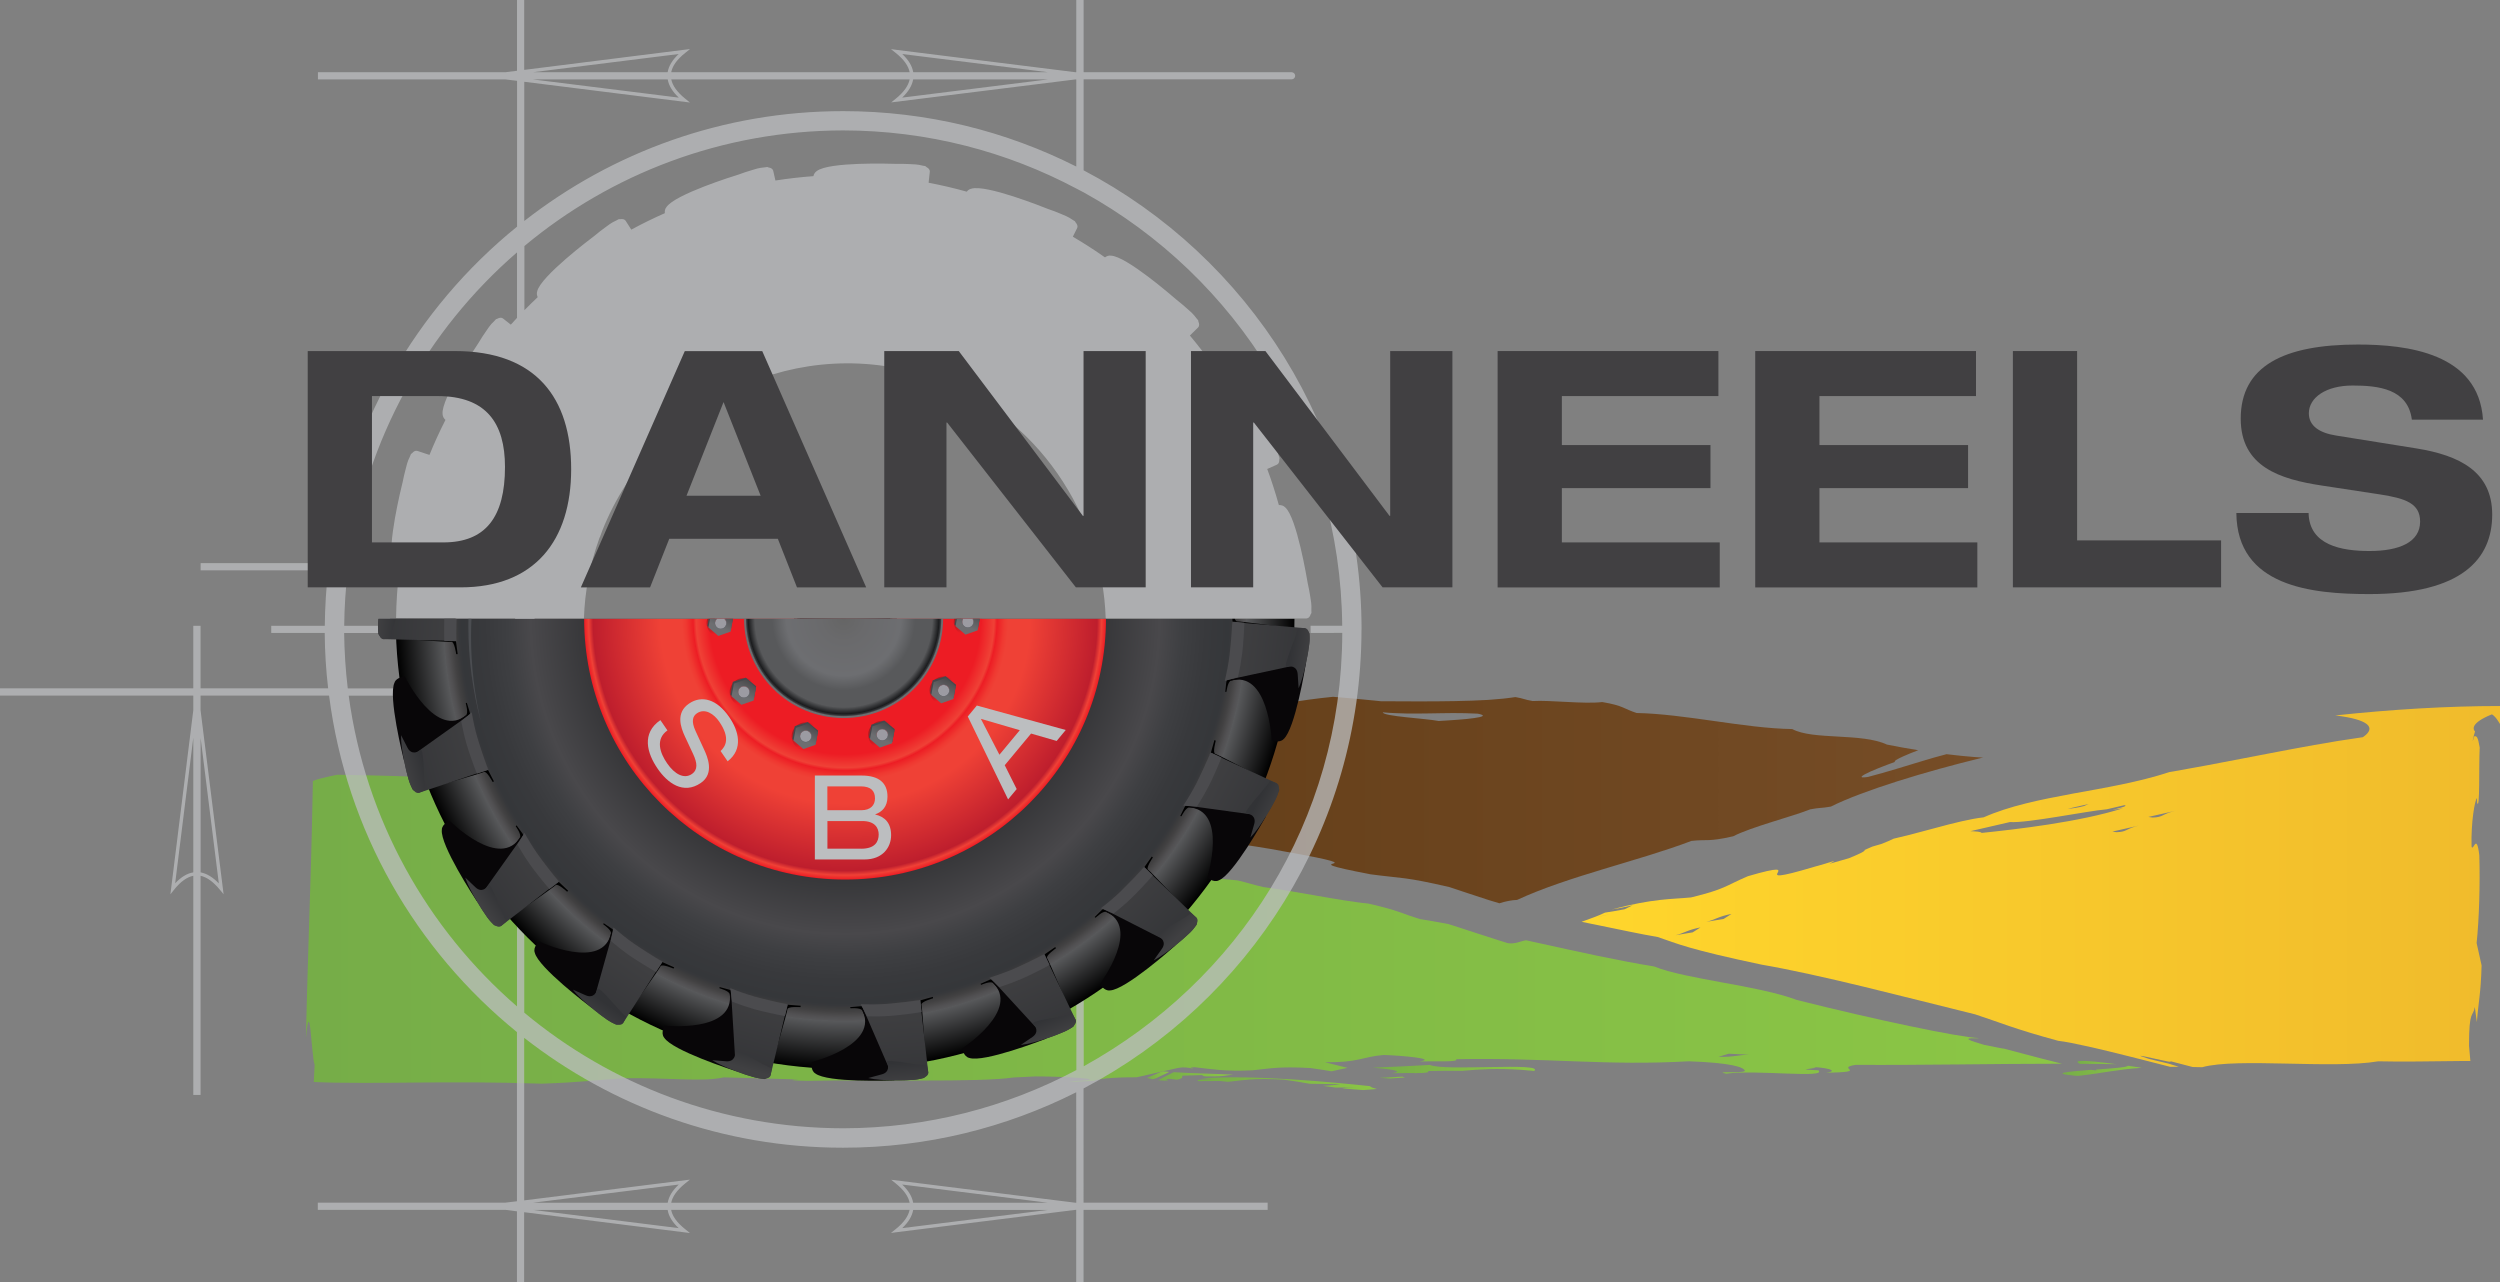 <?xml version="1.0" encoding="utf-8"?>
<!-- Generator: Adobe Illustrator 24.0.1, SVG Export Plug-In . SVG Version: 6.00 Build 0)  -->
<svg version="1.1" id="Calque_1" xmlns="http://www.w3.org/2000/svg" xmlns:xlink="http://www.w3.org/1999/xlink" x="0px" y="0px"
	 viewBox="0 0 3720.9 1908.3" style="enable-background:new 0 0 3720.9 1908.3;" xml:space="preserve">
<rect x="0" y="0" width="3720.9" height="1908.3" fill="#808080" stroke="none"/>
<style type="text/css">
	.st0{fill:url(#SVGID_1_);}
	.st1{fill:url(#SVGID_2_);}
	.st2{fill:url(#SVGID_3_);}
	.st3{fill:url(#SVGID_4_);}
	.st4{fill:url(#SVGID_5_);}
	.st5{fill:url(#SVGID_6_);}
	.st6{fill:url(#SVGID_7_);}
	.st7{fill:url(#SVGID_8_);}
	.st8{fill:#926B00;}
	.st9{fill:url(#SVGID_9_);}
	.st10{fill:url(#SVGID_10_);}
	.st11{fill:#FFFFFF;}
	.st12{opacity:0.75;}
	.st13{fill:#BCBEC0;}
	.st14{clip-path:url(#SVGID_12_);}
	.st15{fill:url(#SVGID_13_);}
	.st16{fill:url(#SVGID_14_);}
	.st17{fill:url(#SVGID_15_);}
	.st18{fill:#313335;}
	.st19{fill:url(#SVGID_16_);}
	.st20{fill:url(#SVGID_17_);}
	.st21{fill:#45484C;}
	.st22{fill:url(#SVGID_18_);}
	.st23{fill:#9C9BA2;stroke:#61646A;stroke-width:0.564;}
	.st24{fill:url(#SVGID_19_);}
	.st25{fill:url(#SVGID_20_);}
	.st26{fill:url(#SVGID_21_);}
	.st27{fill:url(#SVGID_22_);}
	.st28{fill:url(#SVGID_23_);}
	.st29{fill:url(#SVGID_24_);}
	.st30{fill:url(#SVGID_25_);}
	.st31{fill:url(#SVGID_26_);}
	.st32{fill:url(#SVGID_27_);}
	.st33{fill:url(#SVGID_28_);}
	.st34{fill:url(#SVGID_29_);}
	.st35{fill:url(#SVGID_30_);stroke:#F15A29;}
	.st36{fill:#38393C;}
	.st37{fill:url(#SVGID_31_);}
	.st38{fill:#080608;}
	.st39{fill:url(#SVGID_32_);}
	.st40{fill:#4B4B4E;}
	.st41{fill:url(#SVGID_33_);}
	.st42{fill:url(#SVGID_34_);}
	.st43{fill:url(#SVGID_35_);}
	.st44{fill:url(#SVGID_36_);}
	.st45{fill:url(#SVGID_37_);}
	.st46{fill:url(#SVGID_38_);}
	.st47{fill:url(#SVGID_39_);}
	.st48{fill:url(#SVGID_40_);}
	.st49{fill:url(#SVGID_41_);}
	.st50{fill:url(#SVGID_42_);}
	.st51{fill:url(#SVGID_43_);}
	.st52{fill:url(#SVGID_44_);}
	.st53{fill:url(#SVGID_45_);}
	.st54{fill:url(#SVGID_46_);}
	.st55{fill:url(#SVGID_47_);}
	.st56{fill:url(#SVGID_48_);}
	.st57{fill:url(#SVGID_49_);}
	.st58{fill:url(#SVGID_50_);}
	.st59{fill:url(#SVGID_51_);}
	.st60{fill:url(#SVGID_52_);}
	.st61{fill:url(#SVGID_53_);}
	.st62{fill:url(#SVGID_54_);}
	.st63{fill:url(#SVGID_55_);}
	.st64{fill:url(#SVGID_56_);}
	.st65{fill:url(#SVGID_57_);}
	.st66{fill:url(#SVGID_58_);}
	.st67{fill:url(#SVGID_59_);}
	.st68{fill:url(#SVGID_60_);}
	.st69{fill:url(#SVGID_61_);}
	.st70{fill:url(#SVGID_62_);}
	.st71{fill:url(#SVGID_63_);}
	.st72{fill:#414042;}
</style>
<g>
	<linearGradient id="SVGID_1_" gradientUnits="userSpaceOnUse" x1="1782.353" y1="1612.916" x2="2049.368" y2="1612.916">
		<stop  offset="0" style="stop-color:#76AD48"/>
		<stop  offset="1" style="stop-color:#8BC645"/>
	</linearGradient>
	<path class="st0" d="M2029,1622.4c7.1-0.4,13.8-1,20.3-1.6c-5.4-1.4-9.7-2.8-9.9-4.2c-59-6.2-172.6-17.2-251.8-11.6
		c47.8,2.6-16.8-0.3-3.4,4.1l31.5-0.2c3.4,0.4,7.4,0.8,12,1.2c23.5-2.3,36.9-5.7,83.1-3.2c14.5,1.9,26.3,4,38.5,6.1l45,0.7
		c-1.3,0.8-12.3,1.6-25.1,2.5c5.8,0.9,12,1.7,18.7,2.5l32.7-0.1c-14.1,0.1-20,0.6-22.9,1.2C2007,1620.8,2017.2,1621.6,2029,1622.4z"
		/>
	<linearGradient id="SVGID_2_" gradientUnits="userSpaceOnUse" x1="1723.798" y1="1602.095" x2="1835.244" y2="1602.095">
		<stop  offset="0" style="stop-color:#76AD48"/>
		<stop  offset="1" style="stop-color:#8BC645"/>
	</linearGradient>
	<path class="st1" d="M1789,1600.1c2.3,0.8-0.6,2.4,14,2c16.9,0.3,19.8-1.4,32.3-2.6c-26.4-1.4-62.5-2-88.5-3.7
		c-6.8,3.6-18.1,9-23,12c3.1,0.2,6.2,0.4,9.3,0.5c14.5-0.4-6.5-2.2,7.9-2.6c3.6,0.4,7.2,0.8,10.7,1.2c10.1-1.7,7.5-4.3,7.9-5.9
		L1789,1600.1z"/>
	<linearGradient id="SVGID_3_" gradientUnits="userSpaceOnUse" x1="3069.776" y1="1593.75" x2="3187.806" y2="1593.75">
		<stop  offset="0" style="stop-color:#76AD48"/>
		<stop  offset="1" style="stop-color:#8BC645"/>
	</linearGradient>
	<path class="st2" d="M3089,1601.1c1.7,0,3.4,0,5,0.1c37.2-4.2,56.1-9.4,93.8-11.9c-7.2-1.1-14.2-2.1-20.9-3.1
		c0,2.3-23.8,4-47.9,5.7c0.3,0.1,0.5,0.2,0.8,0.2c2,1.2-0.1,1.3-7.5,0.2C3078.7,1594.9,3049,1597.4,3089,1601.1z"/>
	<linearGradient id="SVGID_4_" gradientUnits="userSpaceOnUse" x1="2053.145" y1="1603.803" x2="2091.13" y2="1603.803">
		<stop  offset="0" style="stop-color:#76AD48"/>
		<stop  offset="1" style="stop-color:#8BC645"/>
	</linearGradient>
	<path class="st3" d="M2069.1,1605.3c7.7-0.5,15-1.1,22-1.7c-1.6-0.4-2.9-0.8-4-1.2c-9.3,0.5-21.3,1.1-34,1.8
		C2058.2,1604.5,2063.5,1604.9,2069.1,1605.3z"/>
	<linearGradient id="SVGID_5_" gradientUnits="userSpaceOnUse" x1="2043.023" y1="1591.108" x2="2284.546" y2="1591.108">
		<stop  offset="0" style="stop-color:#76AD48"/>
		<stop  offset="1" style="stop-color:#8BC645"/>
	</linearGradient>
	<path class="st4" d="M2177.4,1593.7c25-2.4,51.3-3.6,84.6-1.6l21.5,1.8c15.7-13.3-133.7,0.9-155.4-8.9c-21.7,1.2-57,3.1-85,4.1
		c24.6,1.9,49.1,5.2,28.7,8.2c21.7-0.7,59.6,1.4,53.5-3.2C2143.5,1593.7,2160.8,1593.6,2177.4,1593.7z"/>
	<linearGradient id="SVGID_6_" gradientUnits="userSpaceOnUse" x1="1706.947" y1="1600.382" x2="1740.372" y2="1600.382">
		<stop  offset="0" style="stop-color:#76AD48"/>
		<stop  offset="1" style="stop-color:#8BC645"/>
	</linearGradient>
	<path class="st5" d="M1706.9,1604.4l8.8,1.9c3.3-1.1,5.4-1.8,5.4-1.8c6.5-2.8,12.7-6.2,19.2-9.1c-3.6-0.3-6.8-0.6-9.8-0.9l-2,0.5
		C1721.1,1598.2,1713.9,1601.3,1706.9,1604.4z"/>
	<linearGradient id="SVGID_7_" gradientUnits="userSpaceOnUse" x1="455.089" y1="1383.095" x2="3068.578" y2="1383.095">
		<stop  offset="0" style="stop-color:#76AD48"/>
		<stop  offset="1" style="stop-color:#8BC645"/>
	</linearGradient>
	<path class="st6" d="M481,1157.8c-1.8,0.4-3.4,0.8-5,1.2c-1.4,0.4-2.7,0.8-3.8,1.1c-2.3,0.7-4.3,1.4-5.7,2.1
		c-0.3,0-0.5,0.1-0.8,0.1c-0.1,6.5-0.3,12.9-0.4,19.4c-0.3,17.3-0.7,34.6-1.1,51.7c-0.8,34.3-1.8,68.3-2.9,102.4
		c-2.1,68.2-4.4,137-6,209.7c3.1-33.3,5-28.4,6.8-12.5c0.9,8,1.8,18.7,2.8,28.8c1,9.8,2.1,20.5,3.4,22.8c-0.5,8.6-1,17.3-1.3,25.8
		c5.1,0.2,10.3,0.4,15.5,0.6c2.6,0.1,5.2,0.1,7.8,0.2c2.7,0.1,5.4,0.1,8.1,0.2c14.3,0.2,28.2,0.3,42,0.3c27.5,0,54.5-0.2,82-0.5
		c55.2-0.4,113-0.7,183.9,1.7c61.4-2.1,75.4-5.1,121.5-8.1c67.1-1.1,117.4,5.9,149.6-1.3l112.6,3.2c-19.2,0.3-10.3,1.8,11.6,2
		c102.5-2.2,255.5,2.6,306.8-5l32.5-1.6c41.3-0.1,118.4,4.2,60,6.8l-10.4,1.8c13.1-1,25.7-1.6,38.1-1.9c2.3-2.8,27.2-5.6,63.1-5.4
		l37.3-8.5c0.4-0.2,0.8-0.4,1.2-0.5c0.2,0,0.5,0.1,0.8,0.1l20-4.5c6.3-1.2,10.4-2.2,21-0.3l3,1c2.6-0.7-8.8-1.9,2.9-2.3
		c23.6,2.5,44.4,6.7,86.2,4.6c24.9-2.4,38-6,85.9-3.4c11.9,1.6,22,3.2,31.9,4.9c8.1-1.7,15-3.6,23.7-5.1l-33.9-8.5
		c50.7,0.9,55.5-8.1,87.8-10.7c26.5,0.8,81,5.6,53.3,9.6c22-0.7,60.3,1.4,54.2-3.3c136.6-2.6,223.1,10.1,346.4,3.1
		c62.5,2.1,82.6,8.7,83.6,14.3c-3.5,4.1-48.5-0.1-27.8,4.1c45.3-6.2,151,7.5,137.2-5l-19.2-1c3-1.7,30.1-3.3,3.6-4.1
		c24.3,0.1,49.4,5.7,26.8,8.8c68.3-1.3,11.5-6.8,44.4-11.8c100.2,0.6,205.7-1.7,307-1.7c-10.2-2.5-21.1-5.3-31.6-8
		c-26.3-6.9-50.2-13.3-55-14.5c-0.1,0.3-4.9-0.7-11-1.9c-6-1.2-13.3-2.7-18.1-3.6c-47.8-13.7-8.7-8.6-8.5-10.2
		c-14.8-0.6-53.6-7.5-103.1-17.9c-49.5-10.4-109.7-24.2-167.4-38.8c-14.2-5.3-31.6-10-50.5-14.2c-18.9-4.2-39.2-8-59.2-11.6
		c-40-7.4-78.9-14.4-102.5-24c-53.5-8.7-113.9-22.1-174.3-35.4c-5.4-1.2-10.9-2.4-16.3-3.6c-7.7,0.8-15.8,6-27.2,4.3
		c-2.1-0.3-88.3-28.4-88.3-28.4c-14.6-2.8-28.9-5.3-42.7-7.5c-28.8-8.7-28.5-12-76.9-23.1c-4.9-0.4-10.4-1.1-16.4-1.9
		c-6-0.8-12.4-1.7-19.1-2.8c-13.4-2.1-28-4.6-42.6-7.2c-29.2-5-58.4-10.3-78-12.6c-19.4-4.5-19.3-5.5-38.7-10
		c-17.2-1.2-38-3.3-61.3-6.1c-11.6-1.4-23.9-2.9-36.5-4.6c-12.7-1.7-25.8-3.5-39.3-5.3c-13.4-1.8-27.2-3.8-41.1-5.8
		c-13.9-2-27.9-4-42-6.1c-28.1-4.2-56.2-8.3-83.1-12.3c0,0-6.7-1.3-16.8-3.2c-10.1-1.9-23.5-4.4-36.9-7c-13.4-2.6-26.8-5-36.9-6.9
		c-10.1-1.8-16.8-3.1-16.8-3.1c-9.7-1-19.2-1.9-28.5-2.7c-9.3-0.8-18.3-1.5-27.1-2.3c-17.7-1.4-34.6-2.7-51.3-3.8
		c-172.4-26.8-331.1-50.3-453.1-69.1c-4.9-0.9-9.5-1.8-13.8-2.6c-121.3-9-240.2-14.7-355-16.3c-3.3,0.7-6.6,1.4-9.9,2
		C488.2,1156.2,484.5,1157.1,481,1157.8z M2573.1,1568.3l30.6,1.5c-15.4,0-23,3.8-46.1,3.1L2573.1,1568.3z"/>
	<linearGradient id="SVGID_8_" gradientUnits="userSpaceOnUse" x1="3092.05" y1="1581.441" x2="3149.788" y2="1581.441">
		<stop  offset="0" style="stop-color:#76AD48"/>
		<stop  offset="1" style="stop-color:#8BC645"/>
	</linearGradient>
	<path class="st7" d="M3149.8,1583.9c-25.3-3.4-44.9-5.4-53.3-4.8c-5.3,0.3-6.1,1.6-1,4.3
		C3113.8,1583.4,3131.9,1583.6,3149.8,1583.9z"/>
</g>
<path class="st8" d="M2877.8,1119.7c-0.4,0.1-0.7,0.2-1.1,0.3c0.5-0.1,1-0.2,1.5-0.3C2878,1119.7,2877.9,1119.7,2877.8,1119.7z"/>
<linearGradient id="SVGID_9_" gradientUnits="userSpaceOnUse" x1="1373.881" y1="1190.56" x2="2952.346" y2="1190.56">
	<stop  offset="0" style="stop-color:#603B15"/>
	<stop  offset="1" style="stop-color:#764D27"/>
</linearGradient>
<path class="st9" d="M1376.2,1096.1c1,1.5,2.1,2.9,3,4.3c3.9,5.4,7.4,9.7,10.2,12.8c2.8,5.4,5.4,10.9,8,15.7c1,4.2,1.9,8.4,2.9,12.5
	c1,4.4,2,8.7,2.9,13.1c2.7,10.9,5.2,21.8,7.7,32.6c0.6,2.7,1.2,5.3,1.8,8c56.2,8.6,110,16.7,158.2,19.5
	c24.5,5.5,58.8,10.8,95.6,16.5c18.4,2.9,37.4,5.9,56,9.1c18.7,3.2,37,6.6,54,10.3c0.3-3.2,78.9,5.8,137.4,17.2
	c78.2,13.9,75.5,16,70.4,17.6c-5.1,1.6-12.6,2.9,55.6,16c49,6.5,49.3,3.3,117.3,19c19.2,6.2,36,12.2,58.8,19.4
	c4.9,1.5,10.1,3.1,15.6,4.7c9.6-3,18.6-4.8,26.4-5c37.9-17.6,83.3-32.2,128.9-46c45.6-13.8,91.4-26.9,130.5-41.8
	c23.3-2.7,25,1.7,62.2-6.9c27.2-14,86.5-28.9,114.7-40.1c15.1-2.9,15.6-1.4,30.7-4.1c48-24.1,142.9-52.7,224.4-72.5
	c0,0,0.9-0.2,2.6-0.4c-9.6-0.5-20.6-1.4-32.4-2.6c-7.2-0.7-14.7-1.6-22.4-2.5c-5.8,1.5-11.4,3-17.1,4.6c-6.5,1.8-12.9,3.8-19.3,5.7
	c-25.7,7.7-51.1,15.9-80.7,23.6c-15.2,2.3-10.4-1.6,3.7-8c7-3.2,16.5-6.9,26.8-10.8c3.2-1.2,6.4-2.4,9.8-3.6
	c-2.1-1,3.2-4.2,12.8-8.5c5.9-2.7,13.5-5.7,21.8-8.9c-15.4-2.5-31.2-5.3-46.6-8.4c-9.3-4.4-20.8-7-33.4-8.7
	c-12.5-1.7-26.1-2.5-39.4-3.2c-26.7-1.5-52.5-2.8-68.1-11.2c-35.6-0.5-75.7-6.2-115.8-11.9c-40.1-5.7-80.3-11.3-115.8-12
	c-9.6-3.1-14.3-5.7-20.7-8.4c-6.4-2.6-14.4-5.2-30.5-7.9c-26,3.3-77.6-3.1-103.5-1.5c-12.9-2.2-12.9-3.7-25.8-5.9
	c-5.7,0.9-12,1.7-18.7,2.4c-6.8,0.7-14.1,1.3-21.7,1.8c-15.4,0.9-32.3,1.5-50.1,1.8c-35.5,0.7-74.2,0.4-109.7,0.2
	c0,0-17.8-1.9-35.6-3.5c-8.9-0.8-17.8-1.7-24.5-2.2c-6.7-0.6-11.1-0.9-11.1-0.9c-25.5,2.5-48.1,5.8-69.7,9.4
	c-56.9-1.5-111.6-2.7-162.3-3.7c-50.7-1-97.4-1.9-138.4-3.1c-3.3-0.3-6.5-0.5-9.5-0.9c-80.3,11.9-156.9,28.2-227.8,49.5
	c-0.9,1.4-1.7,2.8-2.4,4.1l-0.3,0.6c0.2,0.4,0.5,0.8,0.8,1.2C1375.2,1094.6,1375.7,1095.4,1376.2,1096.1z M2076.7,1061.4
	c6.1,0.3,12,0.5,17.8,0.6c11.6,0.2,22.9-0.1,34.2-0.2c11.3-0.1,22.5-0.5,34.2-0.5c11.7,0,23.7,0.2,36.6,0.9
	c12.8,2.5,7.9,4.7-5.1,6.5c-6.5,1-14.9,1.8-24.2,2.5c-4.6,0.4-9.5,0.7-14.3,1c-4.9,0.3-9.8,0.6-14.6,0.9
	c-19.1-3.8-83.2-6.9-83.2-12.9C2064.4,1060.8,2070.6,1061.2,2076.7,1061.4z"/>
<linearGradient id="SVGID_10_" gradientUnits="userSpaceOnUse" x1="2353.816" y1="1319.812" x2="3720.93" y2="1319.812">
	<stop  offset="0" style="stop-color:#FFD62C"/>
	<stop  offset="1" style="stop-color:#F0BB2C"/>
</linearGradient>
<path class="st10" d="M3516.8,1097.2c-50.2,7.1-95.7,15.8-141.8,24.6c-11.5,2.2-23.1,4.4-34.8,6.7c-11.7,2.3-23.5,4.6-35.6,6.8
	c-12,2.3-24.3,4.7-36.9,6.9c-3.1,0.6-6.3,1.1-9.5,1.7c-3.2,0.6-6.4,1.2-9.6,1.8c-6.4,1.1-13,2.3-19.6,3.4
	c-46.4,15.2-96.3,23.4-144.4,32.2c-48,8.9-94.2,18.3-132.2,35.2c-19,2.1-44.5,8.4-71.7,15.8c-6.8,1.8-13.7,3.6-20.7,5.5
	c-6.9,1.9-13.9,3.7-20.9,5.5c-6.9,1.8-13.8,3.4-20.5,4.9c-4.4,2.2-10.7,4.9-18,7.8l-13.8,4c-3.3,1.6-7.3,3.3-11.7,5.1
	c2.2,1.3-8.8,6.4-23.4,12.3l-29,8.3c3.6-1.7,5.6-3,7.4-4.4c-10,3.2-20.2,6.2-29.8,8.8c-57.6,17.2-57,13.5-54.6,9
	c2.4-4.5,6.5-9.8-44.2,5c-34.6,14.8-33.1,19-84.6,31.6c-30.4,2.9-54.9,1.3-118.2,17.9c9-1.4,18.8-3.3,31.3-6.2l-12,5.9
	c-8.4,1.6-20.4,3.7-29.2,5c-7.8,3.9-20.5,8.6-34.9,13.7c7.8,1.5,16.1,3.2,24.7,5c15.2,3.1,31.2,6.4,46.6,9.6c15.3,3.1,29.9,6,42.1,8
	c14.3,4.9,26.2,9.6,47.8,15.8c10.8,3.1,24.1,6.6,41.2,10.7c8.6,2.1,18.2,4.3,29,6.7c10.8,2.4,22.7,5,36,7.8
	c43.8,7.6,97,19.5,152.4,32.9c55.4,13.4,113.1,28.2,166,41.2c38,12.4,56.7,21.2,123.7,39.4c19.7,2.2,63,12.4,108.6,23.9
	c19.5,4.9,39.3,10,58,14.8c4.1,0,8.4,0,13,0l-15.1-4.7c-9.6-2.5-19.2-4.4-28.9-6.9c-23.8-7.5-11.7-4.9,4-1.4s35,7.9,25.7,4.2
	c11.9,3.1,23.5,6.1,34.8,9.1c4.5,0.1,9.2,0.2,14.1,0.3c52.4-14.5,193.5,3,262.1-8.8c35,0.9,78.3,0,120.3-0.4
	c5.7,0,11.3-0.1,16.9-0.1l-0.1-0.2c0,0,0-0.3,0-0.4l-0.1-0.6c-0.5-6.2-1.1-13-1.9-21.4c-0.1-55.2,5.9-41.6,8.6-57.7l3.1,22.5
	c2.2-30.5,5.9-41.7,7-84.5l-7.4-33.2c3.7-35,5.3-87.4,4-130.8c-4.2-34.7-8.9-4.7-11.5-12.7c-1.1-36.2,5-70.5,8.1-72.1l0.2,7.2
	c2.2,5.4,2.7-8.2,3-26.7c0.1-9.3,0.2-19.7,0.2-29.7c0.1-5,0.1-9.8,0.2-14.3c0.1-2.2,0.1-4.4,0.2-6.4c0-1,0.1-2,0.1-3
	c0-0.5,0-0.9,0.1-1.4l0-0.7l0-0.4c-1.3-8-2.4-12.3-3.7-14.7c-1.3-2.3-2.8-2.6-4.8-1.7c-0.7,3.4-1.3,5.5-2,6.9c0.4-2.6,1-5,1.6-7.5
	c0.3-1.2,0.6-2.4,1-3.6c0.2-0.6,0.4-1.2,0.5-1.8c0.1-0.3,0.2-0.6,0.3-0.9c0.1-0.3,0.3-0.7,0.1-0.7c-1.5-1.6-2.2-3.4-1.9-5.6
	c0.6-4.2,5.4-9.4,16.2-14.9c2.7-1.4,5.7-2.8,9.1-4.2c2.2-1.2,2.3-0.2,3.1,0.1c0.7,0.5,1.4,1,2,1.7c2.7,2.5,5.4,6.3,8.1,10.8
	c0.2,0.4,0.5,0.8,0.7,1.3v-27l0,0c-78.7,0-160.9,5-245.2,14C3525.6,1070.8,3537.8,1083,3516.8,1097.2z M2375.4,1365.4l21.5-5
	C2389.5,1362.3,2382.2,1364,2375.4,1365.4z M2519.3,1387.7l-25.7,4.3c12.7-2.9,18.1-8.1,37.4-11.7L2519.3,1387.7z M2565.4,1367.7
	l-26,4.4c12.9-3,18.3-8.2,37.8-11.9L2565.4,1367.7z M3108.6,1196.6l-6.9,3.1c-7.7,2.1-17.9,3.8-24.2,4.1L3108.6,1196.6z
	 M2949.3,1239.7c-0.8-2-8.9-2.2-16.7-2.6l58.9-13.6c25.7,1.9,114.1-16.4,144.2-19l26-6.1c12.1,1.7-42,11.2-1.9,4.6
	C3095.7,1223.5,2999.5,1234.5,2949.3,1239.7z M3149.9,1238.6l-6-0.9l40.1-9.1C3163.9,1233.2,3166,1238.4,3149.9,1238.6z
	 M3203.6,1216.8l-6.1-0.9l40.6-9.2C3217.8,1211.3,3219.9,1216.6,3203.6,1216.8z"/>
<path class="st11" d="M1688.4,1288.5c14.7,1.8,30.1,3.6,44.2,5.2c14.1,1.6,27,2.9,36.9,3.7c19.8,1.6,27.3,1.1,8-3.4
	c-77.8-13.4-137-18.6-214.7-32.8c-0.3,2.1,23.9,7.2,51.7,12.6C1642.5,1279.3,1674,1285.1,1688.4,1288.5"/>
<path class="st11" d="M1787.9,1232c0,0-12.3-1.4-24.7-2.7c-6.2-0.7-12.3-1.4-17-1.9c-4.6-0.5-7.7-0.8-7.7-0.8l44,7.5
	c11,1.9,22,3.8,30.2,5.2c8.2,1.5,13.7,2.4,13.7,2.4l-19.3-4.9C1797.5,1234.4,1787.9,1232,1787.9,1232"/>
<g>
	<g class="st12">
		<rect x="847.1" y="931.5" class="st13" width="32.5" height="10.6"/>
		<path class="st13" d="M1612.7,1620c245.7-128.9,413.5-386.4,413.7-683.1h0.1c-0.1-296.8-167.8-554.4-413.7-683.4l0-135.4h309.6
			c2.9,0,5.3-2.4,5.3-5.3c0-2.9-2.4-5.3-5.3-5.3h-309.6V0h-10.9l0,107.5h-1.3L1335,74.3l-8.9-1.2l7.1,5.7
			c12.4,9.9,18.9,19.5,20.7,28.7H999c1.8-9.2,8.3-18.8,20.8-28.7l7.2-5.8l-246.8,31V0h-10.7v105.3l-17,2.2H473.2v10.7l279,0
			l17.4,2.1l0,217C619.2,459.2,515.6,636.5,489.9,838.1H298.6v10.8l189.9,0c-3.1,27.1-4.8,54.6-5.1,82.5h-79.7V942h0.1v0h79.5
			c0.2,27.9,1.9,55.5,5.1,82.5H298.5l0-93.1h-10.8l0,93.1H0v10.8h287.7v21.7l-34.1,274.1l5.5-6.9c9.9-12.4,19.5-18.9,28.6-20.7
			v326.2h10.8v-326.2c9.2,2,18.8,8.6,28.7,20.7l5.6,6.8l-34.3-274v-21.7h191.3c25.7,201.6,129.3,378.9,279.6,500.8v251.8l-17.4,2.1
			h-279v10.7h279.4l17,2.2v105.3h10.7v-104l246.8,31l-7.2-5.8c-12.5-9.9-19-19.5-20.8-28.7h354.9c-1.8,9.2-8.3,18.8-20.7,28.7
			l-7.1,5.7l8.9-1.2l265.6-33.2h1.3v107.5h10.9v-107.5l274,0v-10.7h-274V1620z M287.7,1298.4c-9.2,1.5-18.2,6.9-27,16.3l27-216.8
			V1298.4z M325.7,1314.9c-8.8-9.3-17.8-14.7-27.1-16.5v-200.1L325.7,1314.9z M1342.9,80.4l217,27.1h-200.7
			C1357.7,98.2,1352.2,89.2,1342.9,80.4z M1359.1,118.2h200.5l-216.9,27.1C1352.1,136.5,1357.5,127.4,1359.1,118.2z M1010.1,80.4
			c-9.4,8.8-14.8,17.8-16.4,27.1l-200.5,0L1010.1,80.4z M993.8,118.2c1.6,9.3,7.2,18.4,16.5,27.1l-217.2-27.1H993.8z M780.3,121.7
			l246.6,30.9l-7-5.7c-12.3-9.9-18.9-19.5-20.8-28.7l354.8,0c-1.9,9.2-8.5,18.9-20.7,28.7l-6.8,5.5l274.2-34.2h1.3l0,129.7
			c-104.4-52.7-222.3-82.5-347.1-82.5c-179,0-343.6,61.2-474.5,163.5L780.3,121.7z M769.5,375.6v97.5c-3.1,3.3-6.2,6.7-9.2,10.1
			l-11.8-9.3c-2.5-1.7-5.5-1.1-8.5,0.6c-1,0.2-1.8,0.5-2.1,0.9c-0.7,0.8-1.4,1.5-2,2.2c-3.2,2.8-6.1,6.3-8,8.9
			c-1,1.4-2.9,4.1-5.3,7.7c-3.6,5.1-6.2,9.2-10.1,15.7c-0.2,0.4-0.5,0.7-0.7,1.1c-4.8,7.2-55.3,82.6-53.1,105.1
			c0,3.7,1.9,6.7,4.3,8.9c-8.6,16.9-16.6,34.3-23.8,52.1l-18.1-6c-2.9-0.8-5.5,0.8-7.7,3.4c-1,0.6-1.7,1.1-1.9,1.6
			c-0.5,1.3-1,2.4-1.4,3.4c-1.9,3.6-3.3,7.6-4.2,10.5c-0.5,1.7-1.4,5.1-2.5,9.6c-1.6,5.9-2.7,10.8-4.2,18.3c0,0.1,0,0.2-0.1,0.3
			c-1.7,7-23.9,96.6-14.1,117.1c0.4,1.1,0.9,2,1.6,2.9h-67.6C543.8,654,635.8,491.4,769.5,375.6z M517.6,848.9h76.7
			c-2.9,23.9-4.5,47.7-4.8,71.4h177.2v11.1H512.3C512.6,903.5,514.4,876,517.6,848.9z M512.2,942.1l254.5,0v82.5H517.6
			C514.3,997.5,512.6,970,512.2,942.1z M769.5,1497.9c-133.7-115.7-225.7-278.4-250.5-462.5h247.7v12h2.8V1497.9z M1010.1,1827.9
			l-216.9-27.1h200.5C995.2,1810.1,1000.7,1819.1,1010.1,1827.9z M993.8,1790.1H793.1l217.2-27.1
			C1000.9,1771.7,995.4,1780.8,993.8,1790.1z M1342.8,1827.9c9.3-8.8,14.8-17.8,16.3-27.1h200.7L1342.8,1827.9z M1342.7,1763
			l216.9,27.1h-200.5C1357.5,1780.8,1352,1771.7,1342.7,1763z M1601.9,1790.1h-1.3l-274.2-34.2l6.8,5.5
			c12.3,9.9,18.8,19.5,20.7,28.7H999c1.9-9.3,8.5-18.8,20.8-28.7l7-5.7l-246.6,30.9v-241.9c131,102.3,295.5,163.5,474.5,163.5
			c124.9,0,242.7-29.9,347.1-82.5L1601.9,1790.1z M1601.9,1592.7c-103.6,55-221.6,86.4-347.1,86.6
			c-180.5-0.3-345.9-64.9-474.5-172.1v-459.8h116.3c47.4,153,189.8,264.1,358.3,264.1c156.9,0,291.2-96.4,347.1-233.3V1592.7z
			 M1594.9,931.5V942h5.8c-3.2,188.5-156.5,340.4-345.8,340.7c-152.3-0.2-281.2-98.7-327.5-235.3l-8.3-28.9
			c-6.4-26.3-10.3-53.5-10.3-81.9c0-1.8,0.3-3.4,0.3-5.2l-28.9,0c0,1.7-0.3,3.4-0.3,5.2c0,28.2,3.4,55.5,9.2,81.9h-44.6v-87h-28.9
			v87h-20.1v-76.4h0.1v-21.7h73.5c1.3-39.7,8.7-79.8,22.9-119.2c0.2-0.5,0.4-1,0.6-1.6l0.2,0.1l3.6-9.9l0,0
			c76.9-194.2,296.2-297.8,494.2-226.4c154.1,55.6,250,202.8,255.1,357.1h298.7l0.7-0.1c2.9-0.4,4.7-2.9,5.7-6.2
			c0.7-0.9,1.1-1.7,1.1-2.2c-0.1-1.5-0.1-2.7-0.1-3.8c0.3-4,0-8.2-0.3-11.2c-0.2-1.7-0.7-5-1.4-9.3c-0.9-6.2-1.9-11.1-3.5-18.7
			c-0.1-0.3-0.1-0.5-0.2-0.8c-1.3-7.6-16.4-98.1-33.5-113c-2.6-2.8-6.2-3.6-9.5-3.5c-5-18.1-10.8-36.1-17.3-53.7l14.6-6.5
			c2.7-1.4,3.5-4.3,3.4-7.8c0.3-1,0.4-1.8,0.2-2.3c-0.4-1.1-0.7-2-1-2.9c-1-4.1-2.7-8.3-4.1-11.1c-0.7-1.4-2.2-4.2-4.1-7.9
			c-3.1-5.9-5.6-10.4-10-17.5c-3.4-6.2-47.6-87.4-68.8-95.9c-3.2-1.7-6.7-1.3-9.7-0.3c-11.2-15.9-23-31.4-35.6-46.4l12.3-12.1
			c2-2.2,1.8-5.3,0.4-8.5c-0.1-1.1-0.2-1.9-0.6-2.3c-0.8-1-1.5-1.7-2.1-2.5c-2.4-3.4-5.4-6.6-7.6-8.8c-1.3-1.2-3.8-3.5-7.3-6.5
			c-4.7-4.2-8.6-7.5-14.8-12.4c-5.4-4.6-75.1-65.3-98-65.8c-3.4-0.5-6.3,0.8-8.7,2.6c-15.4-10.9-31.4-21.1-47.8-30.8l6.5-13.1
			c1.2-2.7-0.1-5.5-2.4-8.1c-0.4-1-0.9-1.7-1.3-2c-1.1-0.6-2-1.1-2.7-1.6c-3.4-2.5-7.3-4.6-10.2-5.9c-1.4-0.6-4.2-1.8-7.8-3.3
			c-6.3-2.7-11.2-4.6-19.2-7.3c-6.6-2.6-92.4-37-114.1-30.1c-2.9,0.6-5.1,2.3-6.7,4.4c-18.9-5.3-37.8-9.7-56.8-13.3l1.8-16.5
			c0.2-3-1.9-5.2-5-6.8c-0.7-0.8-1.4-1.4-1.9-1.5c-1.4-0.2-2.5-0.4-3.5-0.6c-3.9-1.1-8.2-1.7-11.2-1.9c-1.7-0.1-5.1-0.3-9.6-0.5
			c-6.4-0.3-11.5-0.4-19.5-0.3c-7.1-0.2-99.5-3.3-117.5,10.7c-2.9,1.8-4.4,4.7-5.1,7.6c-19,1.4-37.8,3.6-56.5,6.5l-3.3-14.6
			c-0.8-2.9-3.5-4.3-6.9-4.8c-1-0.5-1.8-0.8-2.2-0.7c-1.3,0.2-2.4,0.4-3.4,0.5c-4.1,0.2-8.4,1.1-11.4,1.8c-1.6,0.4-4.7,1.3-8.7,2.6
			c-6.3,1.8-11.2,3.5-18.9,6.3c-6.8,2.1-95,29.5-107.5,48.6c-2.2,2.7-2.6,5.9-2.3,8.9c-17,7.5-33.6,15.6-49.9,24.5l-8.5-13.3
			c-1.8-2.4-4.8-2.8-8.2-2.2c-1.1-0.2-1.9-0.2-2.4,0.1c-1.1,0.6-2.1,1.1-2.9,1.6c-3.8,1.6-7.6,3.9-10.1,5.6
			c-1.3,0.9-3.6,2.6-6.7,4.9c-5.7,4.1-9.8,7.3-16.4,12.8c-5.7,4.3-79.5,59.9-84.8,82.1c-1.1,3.2-0.5,6.3,0.7,8.9
			c-6.7,6.3-13.3,12.8-19.8,19.4v-95.5c128.6-107.2,294-171.8,474.5-172.1c125.6,0.2,243.5,31.6,347.1,86.6l10.9,5.7
			c227.6,125.7,382.2,367,384.7,644.9h-47.1V942h32.5v0l14.7-0.1c-0.6,280.2-155.7,518.6-384.8,645.1l0-538.4
			c10.6-33.7,16.2-69.5,16.7-106.6h245.2v-10.6H1594.9z"/>
	</g>
	<g>
		<defs>
			<rect id="SVGID_11_" x="523" y="921.1" width="1500" height="768"/>
		</defs>
		<clipPath id="SVGID_12_">
			<use xlink:href="#SVGID_11_"  style="overflow:visible;"/>
		</clipPath>
		<g class="st14">
			
				<radialGradient id="SVGID_13_" cx="21050.697" cy="-2736.866" r="668.806" gradientTransform="matrix(-1 0 0 1 22308.467 3659.041)" gradientUnits="userSpaceOnUse">
				<stop  offset="0" style="stop-color:#656565"/>
				<stop  offset="9.210898e-02" style="stop-color:#525253"/>
				<stop  offset="0.231" style="stop-color:#3B3B3D"/>
				<stop  offset="0.363" style="stop-color:#2D2E30"/>
				<stop  offset="0.477" style="stop-color:#28292B"/>
				<stop  offset="0.7" style="stop-color:#49484B"/>
				<stop  offset="0.751" style="stop-color:#3E3F42"/>
				<stop  offset="0.803" style="stop-color:#38393C"/>
				<stop  offset="0.854" style="stop-color:#35373A"/>
				<stop  offset="0.859" style="stop-color:#37383B"/>
				<stop  offset="0.865" style="stop-color:#3C3C3D"/>
				<stop  offset="0.872" style="stop-color:#424142"/>
				<stop  offset="0.878" style="stop-color:#494849"/>
				<stop  offset="0.885" style="stop-color:#515052"/>
				<stop  offset="0.893" style="stop-color:#575759"/>
				<stop  offset="0.893" style="stop-color:#58595B"/>
				<stop  offset="1" style="stop-color:#000000"/>
			</radialGradient>
			<path class="st15" d="M589,922.2c0,369.4,299.5,668.8,668.8,668.8c369.4,0,668.8-299.4,668.8-668.8
				c0-369.4-299.4-668.8-668.8-668.8C888.4,253.4,589,552.8,589,922.2z"/>
			
				<linearGradient id="SVGID_14_" gradientUnits="userSpaceOnUse" x1="20534.773" y1="-2931.938" x2="21611.44" y2="-2931.938" gradientTransform="matrix(-1 0 0 1 22308.467 3659.041)">
				<stop  offset="0" style="stop-color:#45484C"/>
				<stop  offset="0.482" style="stop-color:#1E1F22"/>
				<stop  offset="1" style="stop-color:#4B4D51"/>
			</linearGradient>
			<path class="st16" d="M1254.5,394.3c-305.6,0-553.4,247.8-553.4,553.4c0,43.9,5.2,86.5,14.9,127.5
				c-12.3-45.8-18.9-93.9-18.9-143.6C697,626.4,944.5,379,1249.7,379c243.8,0,450.6,157.9,524,376.9
				C1695.7,544.8,1492.6,394.3,1254.5,394.3z"/>
			<g>
				
					<radialGradient id="SVGID_15_" cx="21050.693" cy="-2738.279" r="388.361" gradientTransform="matrix(-1 0 0 1 22308.467 3659.041)" gradientUnits="userSpaceOnUse">
					<stop  offset="0" style="stop-color:#ED1C24"/>
					<stop  offset="0.121" style="stop-color:#ED1C24"/>
					<stop  offset="0.52" style="stop-color:#ED1C24"/>
					<stop  offset="0.571" style="stop-color:#EF4136"/>
					<stop  offset="0.583" style="stop-color:#ED1C24"/>
					<stop  offset="0.584" style="stop-color:#ED1F25"/>
					<stop  offset="0.61" style="stop-color:#EF3931"/>
					<stop  offset="0.625" style="stop-color:#EF4136"/>
					<stop  offset="0.709" style="stop-color:#EF4136"/>
					<stop  offset="0.966" style="stop-color:#BE1E2D"/>
					<stop  offset="0.983" style="stop-color:#EF4136"/>
					<stop  offset="1" style="stop-color:#ED1C24"/>
				</radialGradient>
				<path class="st17" d="M869.4,920.8c0,214.5,173.9,388.3,388.3,388.3c214.5,0,388.4-173.9,388.4-388.3
					c0-214.5-173.9-388.4-388.4-388.4C1043.3,532.4,869.4,706.3,869.4,920.8z"/>
			</g>
			<path d="M1181.5,924.7c0,42.3,34.3,76.7,76.7,76.7c42.4,0,76.8-34.4,76.8-76.7c0-42.4-34.4-76.7-76.8-76.7
				C1215.9,847.9,1181.5,882.3,1181.5,924.7z"/>
			<path class="st18" d="M1190,924.1c0,38.1,31,69.1,69.1,69.1c38.1,0,69.1-30.9,69.1-69.1c0-38.2-31-69.1-69.1-69.1
				C1220.9,855,1190,885.9,1190,924.1z"/>
			
				<radialGradient id="SVGID_16_" cx="21052.643" cy="-2738.187" r="69.172" fx="21040.352" fy="-2726.733" gradientTransform="matrix(-1 0 0 1 22308.467 3659.041)" gradientUnits="userSpaceOnUse">
				<stop  offset="4.973820e-02" style="stop-color:#808287"/>
				<stop  offset="0.584" style="stop-color:#3D3F41"/>
				<stop  offset="1" style="stop-color:#000000"/>
			</radialGradient>
			<path class="st19" d="M1186.7,920.9c0,38.2,31,69.2,69.2,69.2c38.2,0,69.2-31,69.2-69.2c0-38.2-31-69.2-69.2-69.2
				C1217.6,851.7,1186.7,882.7,1186.7,920.9z"/>
			<g>
				
					<radialGradient id="SVGID_17_" cx="10618.505" cy="21288.299" r="26.67" gradientTransform="matrix(0.186 -0.983 -0.983 -0.186 20136.66 15483.688)" gradientUnits="userSpaceOnUse">
					<stop  offset="0" style="stop-color:#A41D21"/>
					<stop  offset="0.258" style="stop-color:#A91D21"/>
					<stop  offset="0.537" style="stop-color:#B81D23"/>
					<stop  offset="0.825" style="stop-color:#D21D24"/>
					<stop  offset="1" style="stop-color:#ED1C24"/>
				</radialGradient>
				<path class="st20" d="M1203.2,1075.3c-11.4-2.2-22.4,5.4-24.6,16.7c-2.2,11.4,5.3,22.4,16.7,24.6c11.4,2.1,22.4-5.4,24.6-16.7
					C1222.1,1088.4,1214.5,1077.4,1203.2,1075.3z"/>
				<path class="st21" d="M1202.2,1074.6l-19.3,6.2l-3.6,19l15.6,12.8l19.2-6.2l3.6-19L1202.2,1074.6z M1200.2,1085.2
					c4.9,0.9,8.2,5.4,7.3,10.1c-0.9,4.6-5.6,7.6-10.5,6.7c-4.9-0.9-8.1-5.4-7.3-10.1C1190.6,1087.3,1195.3,1084.3,1200.2,1085.2z"/>
				
					<linearGradient id="SVGID_18_" gradientUnits="userSpaceOnUse" x1="-7207.487" y1="18083.037" x2="-7193.602" y2="18112.109" gradientTransform="matrix(1 0 0 -1 8403.914 19184.863)">
					<stop  offset="0" style="stop-color:#6D6E71"/>
					<stop  offset="1" style="stop-color:#414042"/>
				</linearGradient>
				<path class="st22" d="M1202.9,1076.9l-18.3,6.4l-3.6,19l14.7,12.6l18.2-6.4l3.6-19L1202.9,1076.9z M1200.8,1087.6
					c4.7,0.9,7.7,5.3,6.8,10c-0.9,4.6-5.3,7.7-10,6.8c-4.6-0.9-7.7-5.3-6.8-10C1191.7,1089.7,1196.2,1086.7,1200.8,1087.6z"/>
				<path class="st23" d="M1207.6,1097.5c-0.9,4.6-5.3,7.7-10,6.8c-4.6-0.9-7.7-5.3-6.8-10c0.9-4.7,5.3-7.7,10-6.8
					C1205.5,1088.4,1208.5,1092.9,1207.6,1097.5z"/>
			</g>
			
				<radialGradient id="SVGID_19_" cx="21052.885" cy="-2738.552" r="148.14" gradientTransform="matrix(-1 0 0 1 22308.467 3659.041)" gradientUnits="userSpaceOnUse">
				<stop  offset="0" style="stop-color:#656565"/>
				<stop  offset="0.233" style="stop-color:#6A6A6C"/>
				<stop  offset="0.576" style="stop-color:#6D6E71"/>
				<stop  offset="0.719" style="stop-color:#58595B"/>
				<stop  offset="0.832" style="stop-color:#58595B"/>
				<stop  offset="0.874" style="stop-color:#58595B"/>
				<stop  offset="0.891" style="stop-color:#58595B"/>
				<stop  offset="0.958" style="stop-color:#1B1C1E"/>
				<stop  offset="0.974" style="stop-color:#35373A"/>
				<stop  offset="0.986" style="stop-color:#6D6E71"/>
			</radialGradient>
			<path class="st24" d="M1107.4,920.5c0,81.8,66.3,148.2,148.2,148.2c81.8,0,148.1-66.3,148.1-148.2c0-81.8-66.3-148.1-148.1-148.1
				C1173.8,772.4,1107.4,838.7,1107.4,920.5z"/>
			<g>
				
					<radialGradient id="SVGID_20_" cx="10666.168" cy="21391.115" r="26.672" gradientTransform="matrix(0.186 -0.983 -0.983 -0.186 20136.66 15483.688)" gradientUnits="userSpaceOnUse">
					<stop  offset="0" style="stop-color:#A41D21"/>
					<stop  offset="0.258" style="stop-color:#A91D21"/>
					<stop  offset="0.537" style="stop-color:#B81D23"/>
					<stop  offset="0.825" style="stop-color:#D21D24"/>
					<stop  offset="1" style="stop-color:#ED1C24"/>
				</radialGradient>
				<path class="st25" d="M1111,1009.3c-11.4-2.2-22.4,5.4-24.6,16.8c-2.2,11.4,5.3,22.4,16.7,24.5c11.4,2.1,22.4-5.4,24.6-16.7
					C1129.9,1022.5,1122.4,1011.5,1111,1009.3z"/>
				<path class="st21" d="M1110,1008.6l-19.3,6.2l-3.6,19l15.6,12.8l19.2-6.2l3.6-19L1110,1008.6z M1108,1019.2
					c4.9,0.9,8.2,5.4,7.3,10.1c-0.9,4.6-5.6,7.6-10.5,6.7c-4.9-0.9-8.1-5.5-7.3-10.1C1098.5,1021.3,1103.1,1018.3,1108,1019.2z"/>
				
					<linearGradient id="SVGID_21_" gradientUnits="userSpaceOnUse" x1="-7299.656" y1="18149" x2="-7285.766" y2="18178.084" gradientTransform="matrix(1 0 0 -1 8403.914 19184.863)">
					<stop  offset="0" style="stop-color:#6D6E71"/>
					<stop  offset="1" style="stop-color:#414042"/>
				</linearGradient>
				<path class="st26" d="M1110.7,1011l-18.3,6.4l-3.6,19l14.7,12.6l18.2-6.4l3.6-19L1110.7,1011z M1108.7,1021.6
					c4.7,0.9,7.7,5.3,6.8,10c-0.9,4.7-5.3,7.7-10,6.8c-4.6-0.9-7.6-5.3-6.8-10C1099.6,1023.7,1104,1020.7,1108.7,1021.6z"/>
				<path class="st23" d="M1115.5,1031.6c-0.9,4.7-5.3,7.7-10,6.8c-4.6-0.9-7.6-5.3-6.8-10c0.9-4.6,5.3-7.7,10-6.8
					C1113.4,1022.5,1116.4,1026.9,1115.5,1031.6z"/>
			</g>
			<g>
				
					<radialGradient id="SVGID_22_" cx="10760.435" cy="21444.01" r="26.674" gradientTransform="matrix(0.186 -0.983 -0.983 -0.186 20136.66 15483.688)" gradientUnits="userSpaceOnUse">
					<stop  offset="0" style="stop-color:#A41D21"/>
					<stop  offset="0.258" style="stop-color:#A91D21"/>
					<stop  offset="0.537" style="stop-color:#B81D23"/>
					<stop  offset="0.825" style="stop-color:#D21D24"/>
					<stop  offset="1" style="stop-color:#ED1C24"/>
				</radialGradient>
				<path class="st27" d="M1076.6,906.8c-11.4-2.2-22.5,5.4-24.6,16.7c-2.2,11.4,5.4,22.4,16.7,24.5c11.4,2.2,22.4-5.3,24.6-16.7
					C1095.5,920,1087.9,909,1076.6,906.8z"/>
				<path class="st21" d="M1075.6,906.2l-19.2,6.2l-3.6,19l15.6,12.8l19.2-6.2l3.6-19L1075.6,906.2z M1073.6,916.8
					c4.9,0.9,8.2,5.4,7.3,10.1c-0.9,4.6-5.6,7.6-10.5,6.7c-4.9-0.9-8.1-5.4-7.3-10C1064,918.9,1068.7,915.8,1073.6,916.8z"/>
				
					<linearGradient id="SVGID_23_" gradientUnits="userSpaceOnUse" x1="-7334.09" y1="18251.463" x2="-7320.198" y2="18280.549" gradientTransform="matrix(1 0 0 -1 8403.914 19184.863)">
					<stop  offset="0" style="stop-color:#6D6E71"/>
					<stop  offset="1" style="stop-color:#414042"/>
				</linearGradient>
				<path class="st28" d="M1076.3,908.5l-18.3,6.4l-3.6,19l14.7,12.6l18.3-6.4l3.6-19L1076.3,908.5z M1074.2,919.1
					c4.7,0.9,7.7,5.3,6.8,10c-0.9,4.6-5.3,7.7-10,6.8c-4.6-0.9-7.6-5.3-6.8-10C1065.1,921.2,1069.6,918.2,1074.2,919.1z"/>
				<path class="st23" d="M1081,929.1c-0.9,4.6-5.3,7.7-10,6.8c-4.6-0.9-7.6-5.3-6.8-10c0.9-4.7,5.3-7.7,10-6.8
					C1078.9,920,1081.9,924.4,1081,929.1z"/>
			</g>
			<g>
				
					<radialGradient id="SVGID_24_" cx="10641.832" cy="21176.857" r="26.672" gradientTransform="matrix(0.186 -0.983 -0.983 -0.186 20136.66 15483.688)" gradientUnits="userSpaceOnUse">
					<stop  offset="0" style="stop-color:#A41D21"/>
					<stop  offset="0.258" style="stop-color:#A91D21"/>
					<stop  offset="0.537" style="stop-color:#B81D23"/>
					<stop  offset="0.825" style="stop-color:#D21D24"/>
					<stop  offset="1" style="stop-color:#ED1C24"/>
				</radialGradient>
				<path class="st29" d="M1317,1073.1c-11.4-2.2-22.4,5.4-24.6,16.7c-2.1,11.4,5.4,22.4,16.8,24.6c11.4,2.1,22.4-5.4,24.5-16.7
					C1335.9,1086.3,1328.4,1075.3,1317,1073.1z"/>
				<path class="st21" d="M1316.1,1072.4l-19.2,6.2l-3.6,19l15.6,12.8l19.2-6.2l3.6-19L1316.1,1072.4z M1314.1,1083
					c4.9,0.9,8.2,5.4,7.3,10.1c-0.9,4.6-5.5,7.6-10.5,6.7c-4.9-0.9-8.1-5.4-7.3-10C1304.5,1085.1,1309.2,1082.1,1314.1,1083z"/>
				
					<linearGradient id="SVGID_25_" gradientUnits="userSpaceOnUse" x1="-7093.644" y1="18085.211" x2="-7079.755" y2="18114.291" gradientTransform="matrix(1 0 0 -1 8403.914 19184.863)">
					<stop  offset="0" style="stop-color:#6D6E71"/>
					<stop  offset="1" style="stop-color:#414042"/>
				</linearGradient>
				<path class="st30" d="M1316.7,1074.7l-18.3,6.4l-3.6,19l14.7,12.6l18.2-6.4l3.6-19L1316.7,1074.7z M1314.7,1085.4
					c4.7,0.9,7.7,5.3,6.8,10c-0.9,4.6-5.3,7.7-10,6.8c-4.6-0.9-7.7-5.3-6.8-10C1305.6,1087.5,1310.1,1084.5,1314.7,1085.4z"/>
				<path class="st23" d="M1321.5,1095.3c-0.9,4.6-5.3,7.7-10,6.8c-4.6-0.9-7.7-5.3-6.8-10c0.9-4.7,5.3-7.7,10-6.8
					C1319.4,1086.3,1322.4,1090.7,1321.5,1095.3z"/>
			</g>
			<g>
				
					<radialGradient id="SVGID_26_" cx="10723.627" cy="21099.408" r="26.674" gradientTransform="matrix(0.186 -0.983 -0.983 -0.186 20136.66 15483.688)" gradientUnits="userSpaceOnUse">
					<stop  offset="0" style="stop-color:#A41D21"/>
					<stop  offset="0.258" style="stop-color:#A91D21"/>
					<stop  offset="0.537" style="stop-color:#B81D23"/>
					<stop  offset="0.825" style="stop-color:#D21D24"/>
					<stop  offset="1" style="stop-color:#ED1C24"/>
				</radialGradient>
				<path class="st31" d="M1408.4,1007.1c-11.4-2.2-22.4,5.4-24.6,16.7c-2.1,11.4,5.4,22.4,16.8,24.6c11.4,2.1,22.4-5.3,24.6-16.7
					C1427.2,1020.3,1419.7,1009.3,1408.4,1007.1z"/>
				<path class="st21" d="M1407.4,1006.4l-19.3,6.2l-3.6,19l15.7,12.8l19.2-6.2l3.6-19L1407.4,1006.4z M1405.4,1017.1
					c4.9,0.9,8.2,5.4,7.3,10.1c-0.9,4.6-5.5,7.6-10.5,6.7c-4.9-0.9-8.1-5.4-7.3-10C1395.8,1019.1,1400.5,1016.1,1405.4,1017.1z"/>
				
					<linearGradient id="SVGID_27_" gradientUnits="userSpaceOnUse" x1="-7002.316" y1="18151.178" x2="-6988.427" y2="18180.26" gradientTransform="matrix(1 0 0 -1 8403.914 19184.863)">
					<stop  offset="0" style="stop-color:#6D6E71"/>
					<stop  offset="1" style="stop-color:#414042"/>
				</linearGradient>
				<path class="st32" d="M1408,1008.8l-18.3,6.4l-3.6,19l14.7,12.6l18.2-6.4l3.6-19L1408,1008.8z M1406,1019.4
					c4.7,0.9,7.7,5.3,6.8,10c-0.9,4.6-5.3,7.7-10,6.8c-4.6-0.9-7.6-5.3-6.8-10C1396.9,1021.5,1401.4,1018.5,1406,1019.4z"/>
				<path class="st23" d="M1412.8,1029.4c-0.9,4.6-5.3,7.7-10,6.8c-4.6-0.9-7.6-5.3-6.8-10c0.9-4.7,5.3-7.7,10-6.8
					C1410.7,1020.3,1413.7,1024.7,1412.8,1029.4z"/>
			</g>
			<g>
				
					<radialGradient id="SVGID_28_" cx="10830.753" cy="21083.006" r="26.671" gradientTransform="matrix(0.186 -0.983 -0.983 -0.186 20136.66 15483.688)" gradientUnits="userSpaceOnUse">
					<stop  offset="0" style="stop-color:#A41D21"/>
					<stop  offset="0.258" style="stop-color:#A91D21"/>
					<stop  offset="0.537" style="stop-color:#B81D23"/>
					<stop  offset="0.825" style="stop-color:#D21D24"/>
					<stop  offset="1" style="stop-color:#ED1C24"/>
				</radialGradient>
				<path class="st33" d="M1444.4,904.9c-11.4-2.2-22.4,5.4-24.6,16.7c-2.1,11.4,5.4,22.4,16.8,24.5c11.4,2.1,22.4-5.3,24.6-16.7
					C1463.3,918.1,1455.8,907.1,1444.4,904.9z"/>
				<path class="st21" d="M1443.4,904.2l-19.2,6.2l-3.6,19l15.6,12.8l19.2-6.2l3.6-19L1443.4,904.2z M1441.4,914.9
					c4.9,0.9,8.2,5.4,7.3,10.1c-0.9,4.6-5.5,7.6-10.5,6.7c-4.9-0.9-8.2-5.4-7.3-10C1431.9,916.9,1436.5,913.9,1441.4,914.9z"/>
				
					<linearGradient id="SVGID_29_" gradientUnits="userSpaceOnUse" x1="-6966.265" y1="18253.383" x2="-6952.384" y2="18282.447" gradientTransform="matrix(1 0 0 -1 8403.914 19184.863)">
					<stop  offset="0" style="stop-color:#6D6E71"/>
					<stop  offset="1" style="stop-color:#414042"/>
				</linearGradient>
				<path class="st34" d="M1444.1,906.6l-18.3,6.4l-3.6,19l14.7,12.6l18.2-6.4l3.6-19L1444.1,906.6z M1442.1,917.2
					c4.7,0.9,7.7,5.3,6.8,10c-0.9,4.6-5.3,7.7-10,6.8c-4.6-0.9-7.6-5.3-6.8-10C1433,919.3,1437.4,916.3,1442.1,917.2z"/>
				<path class="st23" d="M1448.9,927.2c-0.9,4.6-5.3,7.7-10,6.8c-4.6-0.9-7.6-5.3-6.8-10c0.9-4.6,5.3-7.6,10-6.8
					C1446.7,918.1,1449.7,922.5,1448.9,927.2z"/>
			</g>
			
				<radialGradient id="SVGID_30_" cx="22663.033" cy="1451.836" r="19.408" gradientTransform="matrix(-0.953 -0.305 -0.305 0.953 23619.688 5864.639)" gradientUnits="userSpaceOnUse">
				<stop  offset="0" style="stop-color:#ED1C24"/>
				<stop  offset="0.121" style="stop-color:#ED1C24"/>
				<stop  offset="0.52" style="stop-color:#ED1C24"/>
				<stop  offset="0.571" style="stop-color:#EF4136"/>
				<stop  offset="0.583" style="stop-color:#ED1C24"/>
				<stop  offset="0.584" style="stop-color:#ED1F25"/>
				<stop  offset="0.61" style="stop-color:#EF3931"/>
				<stop  offset="0.625" style="stop-color:#EF4136"/>
				<stop  offset="0.709" style="stop-color:#EF4136"/>
				<stop  offset="0.855" style="stop-color:#A41D21"/>
				<stop  offset="0.876" style="stop-color:#A41D21"/>
				<stop  offset="0.908" style="stop-color:#EF4136"/>
				<stop  offset="0.949" style="stop-color:#ED1C24"/>
				<stop  offset="0.956" style="stop-color:#ED1C24"/>
				<stop  offset="1" style="stop-color:#ED1C24"/>
			</radialGradient>
			<line class="st35" x1="1614.9" y1="357.5" x2="1566.7" y2="331.2"/>
			<g>
				<path class="st36" d="M1947.1,959.4c0,0,0.5-9.7-7.7-13c-8.1-3.2-16.8,5.2-94.8-7.4c-8.9-1.4-10.5-9.5-10.5-9.5l1.5,15.7
					L1947.1,959.4z"/>
				<g>
					<g>
						
							<linearGradient id="SVGID_31_" gradientUnits="userSpaceOnUse" x1="21270.725" y1="-7462.522" x2="21472.924" y2="-7462.522" gradientTransform="matrix(-1.041 0.27 -0.124 0.992 23268.666 2576.822)">
							<stop  offset="0" style="stop-color:#494A4D"/>
							<stop  offset="0.411" style="stop-color:#232325"/>
							<stop  offset="0.746" style="stop-color:#000000"/>
							<stop  offset="0.908" style="stop-color:#000000"/>
						</linearGradient>
						<path class="st37" d="M1831.9,976.9c1.5-12.4,3.3-39.3,2.6-51.3l-1.4-19.5l2.1,0.1c0,0,1.4,19.1,6,18.7
							c4.6-0.5,78.1,9.7,78.1,9.7c-0.3,10.6,12.9,13.5,11.5,24.4c-1.4,11.1-1.8,27.4-4.2,38.5c0,0-90.6,13.8-94.5,15.6
							c-5,1.5-6.7,16.5-6.7,16.5l-1.8,0.2l1.6-14.6C1828.5,1002.5,1830.4,989.5,1831.9,976.9z"/>
					</g>
					<g>
						<path class="st38" d="M1830.3,1013.4c0.3-2.1,64.3-45.2,64.6-47.3c7.1-0.5,39.2,17.9,48.9,20.7c-1.2,7-16.2,98.2-33.3,113.2
							c-6.1,6.6-17.8,1.9-17.8,1.9S1888.2,995.8,1830.3,1013.4z"/>
					</g>
					<g>
						
							<linearGradient id="SVGID_32_" gradientUnits="userSpaceOnUse" x1="21476.527" y1="-1416.319" x2="21335.434" y2="-1416.319" gradientTransform="matrix(-0.992 -0.124 -0.124 0.992 22961.99 5033.235)">
							<stop  offset="0" style="stop-color:#404042"/>
							<stop  offset="1" style="stop-color:#323336"/>
						</linearGradient>
						<path class="st39" d="M1830.7,975.9c1.5-12,4.1-38.6,4.3-50.1l107.4,9.2c0,0,6.8,6.4,6.7,8.3c-0.2,8.2,0.4,8.2-0.7,16.7
							c-1.3,10.7-2.2,16.1-4.6,26.8l-119.7,25.7C1827,1000.2,1829.1,988.1,1830.7,975.9z"/>
					</g>
					<g>
						<path class="st40" d="M1829.9,976.1c1.5-12,3.9-39.3,4.1-50.9l18,1.6c-0.2,11.1-1.8,34.4-3.2,45.8
							c-1.5,11.7-3.6,23.5-6.3,35.2l-19.5,5.7C1825.8,1001.4,1828.4,988.4,1829.9,976.1z"/>
					</g>
					<g>
						
							<linearGradient id="SVGID_33_" gradientUnits="userSpaceOnUse" x1="21358.184" y1="-1417.211" x2="21389.098" y2="-1417.211" gradientTransform="matrix(-0.992 -0.124 -0.124 0.992 22961.99 5033.235)">
							<stop  offset="0" style="stop-color:#404042"/>
							<stop  offset="1" style="stop-color:#323336"/>
						</linearGradient>
						<path class="st41" d="M1915.1,992.4c-7.4,2.2,16.8-50.2,16.4-57.6l10.9,0.2c7.7,1.1,7.3,15.9,6.4,23.3
							c-0.9,7.4-6.9,46.3-16,66.1l-1.4-21.3C1930.3,990.9,1919.8,991,1915.1,992.4z"/>
					</g>
				</g>
			</g>
			<g>
				<g>
					<path class="st36" d="M1769.2,1388c0,0,6.5-7.2,2.2-14.9c-4.3-7.6-16.3-6.6-69-65.5c-6-6.7-2.1-14-2.1-14l-8.8,13.2
						L1769.2,1388z"/>
					<g>
						<g>
							
								<linearGradient id="SVGID_34_" gradientUnits="userSpaceOnUse" x1="21690.951" y1="3573.912" x2="21893.107" y2="3573.912" gradientTransform="matrix(-0.978 -0.447 -0.722 0.692 25673.889 8633.516)">
								<stop  offset="0" style="stop-color:#494A4D"/>
								<stop  offset="0.411" style="stop-color:#232325"/>
								<stop  offset="0.746" style="stop-color:#000000"/>
								<stop  offset="0.908" style="stop-color:#000000"/>
							</linearGradient>
							<path class="st42" d="M1668.8,1328.9c9-8.6,27.3-28.4,34.3-38.2l11.2-15.9l1.6,1.4c0,0-10.9,15.7-7.1,18.3
								c3.8,2.5,54.6,56.7,54.6,56.7c-6.9,8,1.4,18.6-6.5,26.2c-8,7.8-18.6,20.2-27.5,27.3c0,0-79.1-46.4-83.1-47.4
								c-4.8-2-15.6,8.6-15.6,8.6l-1.5-1l10.5-10.3C1650,1346.6,1659.6,1337.7,1668.8,1328.9z"/>
						</g>
						<g>
							<path class="st38" d="M1644.5,1356.3c1.5-1.4,78.4,5.5,80,4.1c5.8,4.1,19.1,38.6,24.9,46.8c-5.3,4.7-74.5,66.1-97.3,66.9
								c-8.9,1.3-15-9.7-15-9.7S1700.6,1379,1644.5,1356.3z"/>
						</g>
						<g>
							
								<linearGradient id="SVGID_35_" gradientUnits="userSpaceOnUse" x1="21895.99" y1="9786.67" x2="21754.914" y2="9786.67" gradientTransform="matrix(-0.692 -0.722 -0.722 0.692 23887.459 10347.006)">
								<stop  offset="0" style="stop-color:#404042"/>
								<stop  offset="1" style="stop-color:#323336"/>
							</linearGradient>
							<path class="st43" d="M1668.4,1327.3c8.8-8.4,27.5-27.4,34.9-36.2l77.5,74.9c0,0,1.3,9.3,0,10.7c-5.3,6.3-4.8,6.6-11.1,12.6
								c-7.7,7.4-11.9,11.1-20.5,17.9l-109.1-55.5C1650.2,1343.9,1659.6,1335.8,1668.4,1327.3z"/>
						</g>
						<g>
							<path class="st40" d="M1667.6,1327.1c8.7-8.4,27.8-28,35.2-36.9l13,12.6c-7.1,8.5-23.1,25.5-31.4,33.5
								c-8.5,8.2-17.6,16-27.1,23.4l-18.8-7.9C1648.5,1344.1,1658.8,1335.6,1667.6,1327.1z"/>
						</g>
						<g>
							
								<linearGradient id="SVGID_36_" gradientUnits="userSpaceOnUse" x1="21777.668" y1="9785.792" x2="21808.576" y2="9785.792" gradientTransform="matrix(-0.692 -0.722 -0.722 0.692 23887.459 10347.006)">
								<stop  offset="0" style="stop-color:#404042"/>
								<stop  offset="1" style="stop-color:#323336"/>
							</linearGradient>
							<path class="st44" d="M1723.6,1393.3c-7.1-3,44.7-28.4,49-34.3l8.3,7c5.3,5.7-4.3,16.9-9.6,22.1
								c-5.4,5.1-34.5,31.6-54.1,41.2l12.3-17.4C1736.3,1401.9,1728.1,1395.2,1723.6,1393.3z"/>
						</g>
					</g>
				</g>
				<g>
					<path class="st36" d="M1896.4,1190.5c0,0,3.7-9-2.9-14.8c-6.6-5.8-17.6-0.8-86.6-39.3c-7.9-4.4-6.7-12.5-6.7-12.5l-3.9,15.3
						L1896.4,1190.5z"/>
					<g>
						<g>
							
								<linearGradient id="SVGID_37_" gradientUnits="userSpaceOnUse" x1="22282.445" y1="-2400.111" x2="22484.713" y2="-2400.111" gradientTransform="matrix(-1.071 -0.101 -0.455 0.891 24774.498 5575.957)">
								<stop  offset="0" style="stop-color:#494A4D"/>
								<stop  offset="0.411" style="stop-color:#232325"/>
								<stop  offset="0.746" style="stop-color:#000000"/>
								<stop  offset="0.908" style="stop-color:#000000"/>
							</linearGradient>
							<path class="st45" d="M1782.2,1167.7c5.7-11.1,16.5-35.8,20-47.4l5.3-18.8l2,0.9c0,0-5.1,18.4-0.8,19.6
								c4.5,1.2,70.2,35.7,70.2,35.7c-3.9,9.8,7.4,17.1,2.5,26.8c-5.1,10-11,25.2-17,34.8c0,0-90-18-94.1-17.7
								c-5.2-0.2-11.9,13.3-11.9,13.3l-1.8-0.4l6.5-13.2C1770.2,1190.5,1776.4,1179,1782.2,1167.7z"/>
						</g>
						<g>
							<path class="st38" d="M1768.2,1201.5c1-1.8,75.9-20.5,77-22.4c6.8,1.9,30.7,30.1,38.9,36.1c-3.5,6.2-48.7,86.8-69.9,95
								c-8,4.2-17.4-4.2-17.4-4.2S1828.6,1204.6,1768.2,1201.5z"/>
						</g>
						<g>
							
								<linearGradient id="SVGID_38_" gradientUnits="userSpaceOnUse" x1="22488.287" y1="4046.859" x2="22347.176" y2="4046.859" gradientTransform="matrix(-0.89 -0.455 -0.455 0.891 23648.711 7780.632)">
								<stop  offset="0" style="stop-color:#404042"/>
								<stop  offset="1" style="stop-color:#323336"/>
							</linearGradient>
							<path class="st46" d="M1781.4,1166.3c5.5-10.8,17-34.9,21.1-45.7l97.8,45.3c0,0,4.2,8.3,3.6,10.1c-3.1,7.7-2.5,7.8-6.4,15.4
								c-4.9,9.7-7.7,14.4-13.5,23.7l-121.3-16.7C1769.6,1188,1775.8,1177.2,1781.4,1166.3z"/>
						</g>
						<g>
							<path class="st40" d="M1780.5,1166.3c5.5-10.8,17.1-35.7,21.2-46.4l16.3,7.6c-4,10.4-13.4,31.7-18.7,42
								c-5.4,10.5-11.4,20.8-17.9,31l-20.3-1.3C1768.1,1188.6,1774.9,1177.2,1780.5,1166.3z"/>
						</g>
						<g>
							
								<linearGradient id="SVGID_39_" gradientUnits="userSpaceOnUse" x1="22369.965" y1="4045.976" x2="22400.828" y2="4045.976" gradientTransform="matrix(-0.89 -0.455 -0.455 0.891 23648.711 7780.632)">
								<stop  offset="0" style="stop-color:#404042"/>
								<stop  offset="1" style="stop-color:#323336"/>
							</linearGradient>
							<path class="st47" d="M1855.1,1210.6c-7.7-0.5,32.8-41.4,35.1-48.5l10.1,3.9c6.8,3.6,1.4,17.4-1.9,24
								c-3.4,6.7-22.2,41.2-37.5,56.7l5.9-20.5C1869.9,1214.4,1860,1210.9,1855.1,1210.6z"/>
						</g>
					</g>
				</g>
			</g>
			<g>
				<path class="st36" d="M1358.5,1605.8c0,0,9.6-1.4,11.2-10.1c1.5-8.6-8.4-15.4-11.4-94.4c-0.3-9,7.3-12.2,7.3-12.2l-15.1,4.6
					L1358.5,1605.8z"/>
				<g>
					<g>
						
							<linearGradient id="SVGID_40_" gradientUnits="userSpaceOnUse" x1="14880.889" y1="15269.59" x2="15083.055" y2="15269.59" gradientTransform="matrix(-0.469 -0.968 -0.997 7.380000e-02 23637.914 14965.912)">
							<stop  offset="0" style="stop-color:#494A4D"/>
							<stop  offset="0.411" style="stop-color:#232325"/>
							<stop  offset="0.746" style="stop-color:#000000"/>
							<stop  offset="0.908" style="stop-color:#000000"/>
						</linearGradient>
						<path class="st48" d="M1318.8,1496.4c12.5-0.9,39.2-4.5,50.8-7.5l18.8-5.2l0.3,2.1c0,0-18.4,5.2-17.2,9.6
							c1.3,4.3,5.9,78.5,5.9,78.5c-10.4,1.7-10.8,15.3-21.6,16.1c-11.2,0.8-27.3,3.7-38.6,3.5c0,0-31.4-86.1-33.8-89.5
							c-2.5-4.6-17.5-3.3-17.5-3.3l-0.6-1.7l14.7-1.3C1293,1498,1306.1,1497.3,1318.8,1496.4z"/>
					</g>
					<g>
						<path class="st38" d="M1282.6,1502c2.1-0.1,57,54.2,59.1,54.1c1.8,6.8-9.8,41.9-10.7,52c-7.1,0.2-99.5,3.5-117.5-10.4
							c-7.7-4.7-5.4-17.1-5.4-17.1S1311.3,1555.2,1282.6,1502z"/>
					</g>
					<g>
						
							<linearGradient id="SVGID_41_" gradientUnits="userSpaceOnUse" x1="15085.658" y1="18780.25" x2="14944.57" y2="18780.25" gradientTransform="matrix(-7.370000e-02 -0.997 -0.997 7.380000e-02 21169.258 15148.424)">
							<stop  offset="0" style="stop-color:#404042"/>
							<stop  offset="1" style="stop-color:#323336"/>
						</linearGradient>
						<path class="st49" d="M1319.5,1494.9c12.1-0.9,38.6-3.5,50-5.6l12.1,107.1c0,0-5,7.9-6.9,8.2c-8.1,1.4-7.9,2-16.5,2.6
							c-10.7,0.8-16.2,1-27.2,0.8l-48.7-112.3C1294.9,1496.1,1307.3,1495.8,1319.5,1494.9z"/>
					</g>
					<g>
						<path class="st40" d="M1319.1,1494.2c12-0.9,39.3-3.9,50.7-6l2,17.9c-10.9,2-34.1,5-45.6,5.8c-11.8,0.9-23.8,1.1-35.8,0.8
							l-9.4-18C1293.5,1495.1,1306.8,1495.1,1319.1,1494.2z"/>
					</g>
					<g>
						
							<linearGradient id="SVGID_42_" gradientUnits="userSpaceOnUse" x1="14967.353" y1="18779.352" x2="14998.234" y2="18779.352" gradientTransform="matrix(-7.370000e-02 -0.997 -0.997 7.380000e-02 21169.258 15148.424)">
							<stop  offset="0" style="stop-color:#404042"/>
							<stop  offset="1" style="stop-color:#323336"/>
						</linearGradient>
						<path class="st50" d="M1320,1580.9c-3.6-6.8,52.5,6.6,59.7,4.8l2,10.7c0.4,7.7-14.2,10.3-21.6,10.8
							c-7.4,0.6-46.7,2.4-67.9-2.7l20.6-5.6C1324.4,1595.6,1322.3,1585.3,1320,1580.9z"/>
					</g>
				</g>
			</g>
			<g>
				<path class="st36" d="M1582.4,1534.7c0,0,8.5-4.5,7.2-13.2c-1.4-8.6-13-11.9-41.8-85.5c-3.2-8.4,2.9-13.9,2.9-13.9l-12.8,9.3
					L1582.4,1534.7z"/>
				<g>
					<g>
						
							<linearGradient id="SVGID_43_" gradientUnits="userSpaceOnUse" x1="18798.756" y1="9713.451" x2="19000.971" y2="9713.451" gradientTransform="matrix(-0.761 -0.76 -0.918 0.397 24892.641 12035.896)">
							<stop  offset="0" style="stop-color:#494A4D"/>
							<stop  offset="0.411" style="stop-color:#232325"/>
							<stop  offset="0.746" style="stop-color:#000000"/>
							<stop  offset="0.908" style="stop-color:#000000"/>
						</linearGradient>
						<path class="st51" d="M1508.9,1444.4c11.5-5,35.6-17.1,45.6-23.8l16.1-11.1l1,1.9c0,0-15.7,11-13.1,14.7
							c2.7,3.7,31.3,72.2,31.3,72.2c-9.3,5.1-5.1,17.9-15.2,22.3c-10.3,4.4-24.5,12.4-35.3,16c0,0-57.9-71.1-61.3-73.5
							c-3.9-3.5-17.6,2.7-17.6,2.7l-1.1-1.5l13.4-6C1485.1,1454.3,1497.3,1449.4,1508.9,1444.4z"/>
					</g>
					<g>
						<path class="st38" d="M1476.6,1461.5c2-0.8,71.6,32.6,73.6,31.8c4,5.8,4.4,42.8,7,52.6c-6.7,2.5-92.8,35.9-114.5,28.7
							c-8.8-1.9-10.6-14.3-10.6-14.3S1521.2,1502.4,1476.6,1461.5z"/>
					</g>
					<g>
						
							<linearGradient id="SVGID_44_" gradientUnits="userSpaceOnUse" x1="19002.803" y1="14779.531" x2="18861.711" y2="14779.531" gradientTransform="matrix(-0.397 -0.918 -0.918 0.397 22620.352 13017.789)">
							<stop  offset="0" style="stop-color:#404042"/>
							<stop  offset="1" style="stop-color:#323336"/>
						</linearGradient>
						<path class="st52" d="M1509.2,1442.7c11.1-4.8,35.3-16,45.3-21.7l46.6,97.2c0,0-2.1,9.1-3.8,10.1c-7.2,4-6.9,4.4-14.8,7.8
							c-9.9,4.3-15,6.3-25.4,9.7l-82.9-90.2C1486.3,1451.9,1497.9,1447.6,1509.2,1442.7z"/>
					</g>
					<g>
						<path class="st40" d="M1508.5,1442.2c11.1-4.8,35.9-16.6,45.9-22.3l7.8,16.3c-9.7,5.5-30.5,15.9-41.2,20.5
							c-10.9,4.6-22,8.8-33.5,12.5l-14.8-13.9C1484.7,1451.4,1497.2,1447,1508.5,1442.2z"/>
					</g>
					<g>
						
							<linearGradient id="SVGID_45_" gradientUnits="userSpaceOnUse" x1="18884.463" y1="14778.647" x2="18915.352" y2="14778.647" gradientTransform="matrix(-0.397 -0.918 -0.918 0.397 22620.352 13017.789)">
							<stop  offset="0" style="stop-color:#404042"/>
							<stop  offset="1" style="stop-color:#323336"/>
						</linearGradient>
						<path class="st53" d="M1537.8,1523.8c-5.6-5.2,51.8-11,58-15.1l5.3,9.4c2.9,7.2-10,14.4-16.7,17.3c-6.9,3-43.4,17.6-65.1,19.8
							l17.6-12C1546.8,1536.2,1541.4,1527.2,1537.8,1523.8z"/>
					</g>
				</g>
			</g>
			<g>
				<g>
					<path class="st36" d="M903.4,1515.7c0,0,8.4,4.9,15.1-0.8c6.6-5.7,3.2-17.3,50.7-80.5c5.4-7.2,13.3-4.9,13.3-4.9l-14.6-6
						L903.4,1515.7z"/>
					<g>
						<g>
							
								<linearGradient id="SVGID_46_" gradientUnits="userSpaceOnUse" x1="3994.309" y1="22245.135" x2="4196.472" y2="22245.135" gradientTransform="matrix(0.246 -1.047 -0.821 -0.571 18173.111 18515.44)">
								<stop  offset="0" style="stop-color:#494A4D"/>
								<stop  offset="0.411" style="stop-color:#232325"/>
								<stop  offset="0.746" style="stop-color:#000000"/>
								<stop  offset="0.908" style="stop-color:#000000"/>
							</linearGradient>
							<path class="st54" d="M941.5,1405.7c10.2,7.1,33.2,21.2,44.2,26.2l17.8,7.9l-1.1,1.8c0,0-17.5-7.6-19.3-3.4
								c-1.7,4.2-44.9,64.7-44.9,64.7c-9.2-5.2-18,5.1-26.9-1.2c-9.2-6.4-23.5-14.3-32.1-21.6c0,0,29.9-86.7,30.2-90.8
								c1-5.1-11.5-13.6-11.5-13.6l0.6-1.7l12.2,8.3C920.5,1390.7,931.1,1398.4,941.5,1405.7z"/>
						</g>
						<g>
							<path class="st38" d="M909.9,1387.2c1.7,1.2,10.1,78,11.7,79.2c-2.8,6.4-34,26.3-41,33.6c-5.7-4.3-79.4-60-84.7-82.2
								c-3-8.5,6.6-16.6,6.6-16.6S898.6,1446.6,909.9,1387.2z"/>
						</g>
						<g>
							
								<linearGradient id="SVGID_47_" gradientUnits="userSpaceOnUse" x1="4200.062" y1="21435.695" x2="4058.973" y2="21435.695" gradientTransform="matrix(0.572 -0.82 -0.821 -0.571 16141.774 17101.344)">
								<stop  offset="0" style="stop-color:#404042"/>
								<stop  offset="1" style="stop-color:#323336"/>
							</linearGradient>
							<path class="st55" d="M943,1405c9.9,7,32.2,21.6,42.4,27.2l-58.2,90.7c0,0-8.8,3-10.5,2.1c-7.2-4-7.4-3.4-14.5-8.4
								c-8.8-6.1-13.2-9.5-21.6-16.5l33-117.9C923.1,1390.4,932.9,1397.9,943,1405z"/>
						</g>
						<g>
							<path class="st40" d="M943.1,1404.2c9.9,6.9,33,21.7,43.1,27.2l-9.8,15.2c-9.7-5.4-29.6-17.6-39.1-24.2
								c-9.7-6.8-19.1-14.2-28.3-22l4-20C922.7,1388.8,933,1397.2,943.1,1404.2z"/>
						</g>
						<g>
							
								<linearGradient id="SVGID_48_" gradientUnits="userSpaceOnUse" x1="4081.735" y1="21434.822" x2="4112.649" y2="21434.822" gradientTransform="matrix(0.572 -0.82 -0.821 -0.571 16141.774 17101.344)">
								<stop  offset="0" style="stop-color:#404042"/>
								<stop  offset="1" style="stop-color:#323336"/>
							</linearGradient>
							<path class="st56" d="M889.1,1472.1c1.5-7.6,36.6,38.3,43.3,41.3l-5.2,9.5c-4.5,6.2-17.4-0.9-23.6-5.1
								c-6.1-4.2-37.8-27.6-51-44.9l19.5,8.6C883.3,1486.2,888.2,1476.9,889.1,1472.1z"/>
						</g>
					</g>
				</g>
				<g>
					<path class="st36" d="M1122,1601.6c0,0,9.5,1.9,13.9-5.7c4.4-7.6-2.6-17.4,21.5-92.7c2.8-8.5,11-9,11-9l-15.8-0.8L1122,1601.6z
						"/>
					<g>
						<g>
							
								<linearGradient id="SVGID_49_" gradientUnits="userSpaceOnUse" x1="9387.774" y1="19522.918" x2="9589.979" y2="19522.918" gradientTransform="matrix(-0.111 -1.07 -0.963 -0.271 20993.57 17032.154)">
								<stop  offset="0" style="stop-color:#494A4D"/>
								<stop  offset="0.411" style="stop-color:#232325"/>
								<stop  offset="0.746" style="stop-color:#000000"/>
								<stop  offset="0.908" style="stop-color:#000000"/>
							</linearGradient>
							<path class="st57" d="M1121.9,1485.1c12.1,3.4,38.4,9.2,50.4,10.3l19.5,1.5l-0.4,2.1c0,0-19.1-1.4-19.4,3.1
								c-0.2,4.6-21.2,75.8-21.2,75.8c-10.4-1.9-15.3,10.7-25.8,7.7c-10.8-3-26.9-5.8-37.5-9.9c0,0-0.1-91.7-1.2-95.7
								c-0.8-5.2-15.4-9.1-15.4-9.1l0.1-1.8l14.2,3.8C1097.2,1477.8,1109.7,1481.7,1121.9,1485.1z"/>
						</g>
						<g>
							<path class="st38" d="M1086,1478c2,0.7,35.1,70.4,37.1,71.1c-0.6,7-23.5,36-27.7,45.2c-6.8-2.3-94.7-30.7-106.9-49.9
								c-5.7-7,0.7-17.9,0.7-17.9S1094.9,1537.9,1086,1478z"/>
						</g>
						<g>
							
								<linearGradient id="SVGID_50_" gradientUnits="userSpaceOnUse" x1="9592.468" y1="20853.894" x2="9451.374" y2="20853.894" gradientTransform="matrix(0.271 -0.963 -0.963 -0.271 18610.752 16362.066)">
								<stop  offset="0" style="stop-color:#404042"/>
								<stop  offset="1" style="stop-color:#323336"/>
							</linearGradient>
							<path class="st58" d="M1123.1,1484.1c11.6,3.2,37.5,9.8,48.9,11.7l-25.2,104.8c0,0-7.3,5.8-9.2,5.5
								c-8.2-1.5-8.1-0.9-16.4-3.2c-10.4-2.9-15.6-4.6-25.9-8.5l-7.5-122.2C1099.6,1476.7,1111.3,1480.7,1123.1,1484.1z"/>
						</g>
						<g>
							<path class="st40" d="M1122.9,1483.2c11.6,3.3,38.3,9.7,49.7,11.6l-4.2,17.5c-11-1.9-33.7-6.9-44.9-10
								c-11.4-3.3-22.7-7.1-33.9-11.5l-2.7-20.1C1098.6,1475.4,1111.1,1479.9,1122.9,1483.2z"/>
						</g>
						<g>
							
								<linearGradient id="SVGID_51_" gradientUnits="userSpaceOnUse" x1="9474.138" y1="20852.998" x2="9505.007" y2="20852.998" gradientTransform="matrix(0.271 -0.963 -0.963 -0.271 18610.752 16362.066)">
								<stop  offset="0" style="stop-color:#404042"/>
								<stop  offset="1" style="stop-color:#323336"/>
							</linearGradient>
							<path class="st59" d="M1094.2,1565.1c-1-7.6,47.1,24.1,54.5,24.8l-1.8,10.7c-2.2,7.4-16.8,4.8-23.9,2.9
								c-7.3-2-44.8-13.7-63-25.6l21.2,1.7C1093.3,1580.3,1094.9,1569.9,1094.2,1565.1z"/>
						</g>
					</g>
				</g>
			</g>
			<g>
				<path class="st36" d="M609.4,1159.4c0,0,3.4,9.1,12.2,8.9c8.7-0.3,13.4-11.5,90-30.9c8.7-2.2,13.4,4.6,13.4,4.6l-7.6-13.8
					L609.4,1159.4z"/>
				<g>
					<g>
						
							<linearGradient id="SVGID_52_" gradientUnits="userSpaceOnUse" x1="-6052.6" y1="21449.225" x2="-5850.407" y2="21449.225" gradientTransform="matrix(0.849 -0.661 -0.28 -0.96 11682.57 17830.955)">
							<stop  offset="0" style="stop-color:#494A4D"/>
							<stop  offset="0.411" style="stop-color:#232325"/>
							<stop  offset="0.746" style="stop-color:#000000"/>
							<stop  offset="0.908" style="stop-color:#000000"/>
						</linearGradient>
						<path class="st60" d="M708.2,1097.6c3.5,12,12.6,37.4,18,48.1l9,17.4l-2,0.7c0,0-8.9-16.9-12.9-14.8
							c-4,2.2-75.5,22.2-75.5,22.2c-3.9-9.8-17.2-7.3-20.2-17.8c-3.1-10.7-9.3-25.9-11.5-37c0,0,77.7-48.6,80.5-51.8
							c4-3.4-0.4-17.8-0.4-17.8l1.6-0.9l4.3,14.1C701.2,1072.8,704.6,1085.5,708.2,1097.6z"/>
					</g>
					<g>
						<path class="st38" d="M695.2,1063.5c0.5,2-41.1,67-40.6,69.1c-6.3,3.2-43.1-0.9-53.1,0.4c-1.7-6.9-24.1-96.5-14.3-117.1
							c3-8.5,15.6-8.8,15.6-8.8S649.1,1102.6,695.2,1063.5z"/>
					</g>
					<g>
						
							<linearGradient id="SVGID_53_" gradientUnits="userSpaceOnUse" x1="-5847.802" y1="16651.803" x2="-5988.877" y2="16651.803" gradientTransform="matrix(0.96 -0.28 -0.28 -0.96 10989.484 15454.405)">
							<stop  offset="0" style="stop-color:#404042"/>
							<stop  offset="1" style="stop-color:#323336"/>
						</linearGradient>
						<path class="st61" d="M709.8,1098.1c3.4,11.6,11.5,37.1,15.9,47.7L623.5,1180c0,0-8.8-3.2-9.5-5c-3.1-7.7-3.6-7.3-6-15.6
							c-3.1-10.3-4.3-15.7-6.4-26.4l99.7-71C703.5,1074.3,706.3,1086.3,709.8,1098.1z"/>
					</g>
					<g>
						<path class="st40" d="M710.4,1097.5c3.4,11.6,12,37.6,16.5,48.3l-17.1,5.7c-4.2-10.3-12-32.3-15.2-43.4
							c-3.3-11.4-6-23-8.2-34.8l15.7-13C704.2,1072.7,706.9,1085.7,710.4,1097.5z"/>
					</g>
					<g>
						
							<linearGradient id="SVGID_54_" gradientUnits="userSpaceOnUse" x1="-5966.125" y1="16650.91" x2="-5935.203" y2="16650.91" gradientTransform="matrix(0.96 -0.28 -0.28 -0.96 10989.484 15454.405)">
							<stop  offset="0" style="stop-color:#404042"/>
							<stop  offset="1" style="stop-color:#323336"/>
						</linearGradient>
						<path class="st62" d="M625.8,1116.4c5.9-4.9,4.5,52.8,7.7,59.4l-10,4.2c-7.5,2-13-11.7-15.1-18.8c-2.1-7.2-12.1-45.2-11.5-67
							l9.8,19C612.3,1123.8,622,1119.6,625.8,1116.4z"/>
					</g>
				</g>
			</g>
			<g>
				<path class="st36" d="M725.6,1363.5c0,0,6.2,7.4,14.5,4.3c8.1-3.1,8.8-15.2,74.9-58.6c7.5-5,14.2-0.1,14.2-0.1l-11.8-10.6
					L725.6,1363.5z"/>
				<g>
					<g>
						
							<linearGradient id="SVGID_55_" gradientUnits="userSpaceOnUse" x1="-1672.608" y1="22687.652" x2="-1470.315" y2="22687.652" gradientTransform="matrix(0.585 -0.903 -0.579 -0.815 14808.999 18447.065)">
							<stop  offset="0" style="stop-color:#494A4D"/>
							<stop  offset="0.411" style="stop-color:#232325"/>
							<stop  offset="0.746" style="stop-color:#000000"/>
							<stop  offset="0.908" style="stop-color:#000000"/>
						</linearGradient>
						<path class="st63" d="M798.7,1272.8c7.3,10.2,24.1,31.2,32.8,39.6l14.2,13.4l-1.7,1.4c0,0-14-13.1-17.1-9.7
							c-3.1,3.4-64.2,45.7-64.2,45.7c-6.9-8-18.6-1.3-24.9-10.2c-6.5-9.1-17.2-21.4-23-31.2c0,0,57.5-71.5,59.1-75.3
							c2.6-4.5-6.3-16.7-6.3-16.7l1.2-1.4l8.7,11.9C784,1251.6,791.3,1262.5,798.7,1272.8z"/>
					</g>
					<g>
						<path class="st38" d="M775.2,1244.7c1.1,1.8-16.9,76.8-15.7,78.7c-4.9,5.1-41,13.2-50,17.7c-3.9-6-54.5-83.3-51.9-106
							c0-9,11.8-13.4,11.8-13.4S744.5,1296.9,775.2,1244.7z"/>
					</g>
					<g>
						
							<linearGradient id="SVGID_56_" gradientUnits="userSpaceOnUse" x1="-1467.453" y1="19628.871" x2="-1608.578" y2="19628.871" gradientTransform="matrix(0.815 -0.579 -0.579 -0.815 13375.145 16429.213)">
							<stop  offset="0" style="stop-color:#404042"/>
							<stop  offset="1" style="stop-color:#323336"/>
						</linearGradient>
						<path class="st64" d="M800.3,1272.7c7,9.9,23,31.2,30.7,39.8l-85.4,65.8c0,0-9.3-0.1-10.6-1.6c-5.4-6.3-5.8-5.8-10.7-12.8
							c-6.3-8.8-9.2-13.4-14.8-22.9l70.9-99.8C786.6,1252.2,793.2,1262.7,800.3,1272.7z"/>
					</g>
					<g>
						<path class="st40" d="M800.7,1272c7,9.9,23.7,31.6,31.4,40.2l-14.3,11c-7.4-8.3-21.9-26.5-28.6-36
							c-6.8-9.6-13.2-19.7-19.2-30.2l10.6-17.4C786.7,1250.6,793.6,1261.9,800.7,1272z"/>
					</g>
					<g>
						
							<linearGradient id="SVGID_57_" gradientUnits="userSpaceOnUse" x1="-1585.79" y1="19627.996" x2="-1554.887" y2="19627.996" gradientTransform="matrix(0.815 -0.579 -0.579 -0.815 13375.145 16429.213)">
							<stop  offset="0" style="stop-color:#404042"/>
							<stop  offset="1" style="stop-color:#323336"/>
						</linearGradient>
						<path class="st65" d="M727,1317.6c3.9-6.6,21.5,48.3,26.8,53.6l-8.1,7.2c-6.4,4.3-16.1-6.8-20.4-12.8
							c-4.4-6.2-26.2-38.8-32.9-59.5l15.5,14.7C716.7,1329,724.4,1321.8,727,1317.6z"/>
					</g>
				</g>
			</g>
			<g>
				<g>
					<path class="st36" d="M602.7,695.4c0,0-3.1,9.2,3.9,14.6c7,5.3,17.6-0.5,89.3,32.8c8.2,3.8,7.5,12.1,7.5,12.1l2.8-15.5
						L602.7,695.4z"/>
					<g>
						<g>
							
								<linearGradient id="SVGID_58_" gradientUnits="userSpaceOnUse" x1="-10910.975" y1="13310.789" x2="-10708.841" y2="13310.789" gradientTransform="matrix(1.075 2.220000e-02 0.388 -0.922 7071.678 13225.413)">
								<stop  offset="0" style="stop-color:#494A4D"/>
								<stop  offset="0.411" style="stop-color:#232325"/>
								<stop  offset="0.746" style="stop-color:#000000"/>
								<stop  offset="0.908" style="stop-color:#000000"/>
							</linearGradient>
							<path class="st66" d="M718.3,709.8c-4.8,11.5-13.8,36.9-16.3,48.7l-4,19.1l-2-0.7c0,0,3.8-18.7-0.7-19.6
								c-4.5-0.8-72.6-30.4-72.6-30.4c3.2-10-8.7-16.5-4.4-26.6c4.3-10.3,9.1-25.9,14.4-35.9c0,0,91,11.2,95.1,10.6
								c5.2-0.1,10.9-14.1,10.9-14.1l1.8,0.3l-5.5,13.6C728.6,686.1,723.3,698.1,718.3,709.8z"/>
						</g>
						<g>
							<path class="st38" d="M729.7,675c-0.8,1.9-74.2,26.1-75,28c-6.9-1.4-32.9-27.8-41.4-33.1c3.1-6.5,42.2-90.2,62.8-99.9
								c7.6-4.7,17.6,3,17.6,3S669.3,676.4,729.7,675z"/>
						</g>
						<g>
							
								<linearGradient id="SVGID_59_" gradientUnits="userSpaceOnUse" x1="-10706.787" y1="6584.878" x2="-10847.862" y2="6584.878" gradientTransform="matrix(0.921 0.388 0.388 -0.922 8031.62 10943.835)">
								<stop  offset="0" style="stop-color:#404042"/>
								<stop  offset="1" style="stop-color:#323336"/>
							</linearGradient>
							<path class="st67" d="M719.2,711.1c-4.7,11.2-14.4,36-17.7,47.1l-100.9-38c0,0-4.8-8-4.2-9.8c2.4-7.9,1.8-8,5.2-16
								c4.1-9.9,6.5-14.9,11.6-24.6l122.2,7.7C729.4,688.6,724,699.8,719.2,711.1z"/>
						</g>
						<g>
							<path class="st40" d="M720.1,711c-4.7,11.1-14.4,36.8-17.7,47.9l-16.9-6.4c3.2-10.6,11.1-32.6,15.6-43.3
								c4.6-10.9,9.9-21.6,15.6-32.2l20.4-0.3C730.9,687.8,724.9,699.8,720.1,711z"/>
						</g>
						<g>
							
								<linearGradient id="SVGID_60_" gradientUnits="userSpaceOnUse" x1="-10825.095" y1="6583.999" x2="-10794.205" y2="6583.999" gradientTransform="matrix(0.921 0.388 0.388 -0.922 8031.62 10943.835)">
								<stop  offset="0" style="stop-color:#404042"/>
								<stop  offset="1" style="stop-color:#323336"/>
							</linearGradient>
							<path class="st68" d="M642.5,672.4c7.7-0.1-29.8,43.8-31.4,50.9l-10.4-3.1c-7.1-3.1-2.8-17.2,0.1-24.1
								c2.9-6.8,19.1-42.7,33.3-59.3l-4.4,20.9C627.4,669.6,637.6,672.4,642.5,672.4z"/>
						</g>
					</g>
				</g>
				<g>
					<path class="st36" d="M564.2,927.1c0,0,0.2,9.7,8.5,12.4c8.4,2.7,16.5-6.2,95.1,1.7c9,0.9,11.1,8.9,11.1,8.9l-2.5-15.6
						L564.2,927.1z"/>
					<g>
						<g>
							
								<linearGradient id="SVGID_61_" gradientUnits="userSpaceOnUse" x1="-9564.742" y1="17904.965" x2="-9362.449" y2="17904.965" gradientTransform="matrix(1.023 -0.332 6.420000e-02 -0.998 9110.403 15675.031)">
								<stop  offset="0" style="stop-color:#494A4D"/>
								<stop  offset="0.411" style="stop-color:#232325"/>
								<stop  offset="0.746" style="stop-color:#000000"/>
								<stop  offset="0.908" style="stop-color:#000000"/>
							</linearGradient>
							<path class="st69" d="M678.2,902.8c-0.8,12.5-1,39.4,0.4,51.4l2.6,19.4l-2.2,0c0,0-2.6-19-7.1-18.3
								c-4.6,0.7-78.6-4.9-78.6-4.9c-0.3-10.6-13.6-12.8-12.9-23.6c0.7-11.2,0.1-27.5,1.8-38.7c0,0,89.7-19.2,93.4-21.1
								c4.9-1.9,5.7-16.9,5.7-16.9l1.8-0.3l-0.8,14.7C680.1,877.1,679,890.1,678.2,902.8z"/>
						</g>
						<g>
							<path class="st38" d="M677.6,866.2c-0.2,2.1-61.5,48.9-61.7,51.1c-7,0.9-40.1-15.5-50-17.7c0.7-7.1,10.3-99,26.5-114.9
								c5.7-7,17.6-3,17.6-3S620.9,887.3,677.6,866.2z"/>
						</g>
						<g>
							
								<linearGradient id="SVGID_62_" gradientUnits="userSpaceOnUse" x1="-9358.922" y1="11714.609" x2="-9500.009" y2="11714.609" gradientTransform="matrix(0.998 6.420000e-02 6.420000e-02 -0.998 9269.388 13204.603)">
								<stop  offset="0" style="stop-color:#404042"/>
								<stop  offset="1" style="stop-color:#323336"/>
							</linearGradient>
							<path class="st70" d="M679.4,903.7c-0.7,12.1-1.8,38.8-1.3,50.3l-107.8-2.8c0,0-7.2-6-7.3-7.9c-0.2-8.3-0.8-8.1-0.2-16.7
								c0.7-10.9,1.3-16.3,3-27.1l118-32.8C681.7,879.2,680.3,891.5,679.4,903.7z"/>
						</g>
						<g>
							<path class="st40" d="M680.3,903.4c-0.8,12.1-1.5,39.5-1,51l-18-0.5c-0.4-11.1-0.3-34.4,0.5-46c0.8-11.8,2.2-23.7,4.2-35.6
								l19.1-6.8C682.8,878,681,891.1,680.3,903.4z"/>
						</g>
						<g>
							
								<linearGradient id="SVGID_63_" gradientUnits="userSpaceOnUse" x1="-9477.232" y1="11713.722" x2="-9446.368" y2="11713.722" gradientTransform="matrix(0.998 6.420000e-02 6.420000e-02 -0.998 9269.388 13204.603)">
								<stop  offset="0" style="stop-color:#404042"/>
								<stop  offset="1" style="stop-color:#323336"/>
							</linearGradient>
							<path class="st71" d="M594.2,892.3c7.2-2.6-13.7,51.1-12.9,58.5l-10.8,0.5c-7.7-0.7-8.3-15.4-7.8-22.8
								c0.5-7.5,4.1-46.6,11.9-66.9l2.8,21.1C579.1,894.7,589.6,894,594.2,892.3z"/>
						</g>
					</g>
				</g>
			</g>
		</g>
	</g>
</g>
<g>
	<path class="st72" d="M1612.6,522.5h92.6v351.7h-103.9l-191.6-245.3h-1v245.3h-92.6V522.5h110.9l184.7,245.3h1V522.5z"/>
	<path class="st72" d="M2069.1,522.5h92.6v351.7h-103.9l-191.6-245.3h-1v245.3h-92.6V522.5h110.8l184.7,245.3h1V522.5z"/>
	<path class="st72" d="M2229,522.5h328.6v67h-233v72.9h221.2v64.1h-221.2v80.8h235v67H2229V522.5z"/>
	<path class="st72" d="M2612.4,522.5H2941v67h-233v72.9h221.2v64.1H2708v80.8h235v67h-330.6V522.5z"/>
	<path class="st72" d="M2995.9,522.5h95.6v281.8h214.3v69.9h-309.9V522.5z"/>
	<path class="st72" d="M3589.7,624.5c-5.9-45.8-49.7-50.7-88.2-50.7c-39.4,0-65.1,17.8-65.1,41.4c0,18.7,15.8,29.1,40.4,33
		l119.7,19.2c64,10.3,112.8,34.5,112.8,98.5c0,65.5-44.3,118.3-182.8,118.3c-85.7,0-197.1-10.9-198-120.7H3436
		c1,48.2,49.3,56.6,90.6,56.6c44.9,0,75.4-13.3,75.4-43.8c0-27.1-21.7-34.5-59.6-40.4l-87.2-13.3c-61.1-9.3-120.2-27.6-120.2-99.5
		c0-78.3,64-110.3,174.4-110.3c72.4,0,179.8,12.3,186.2,111.8H3589.7z"/>
	<path class="st72" d="M458,522.5h219.2c120.7,0,172.9,69.9,172.9,175.9c0,105.9-54.2,175.8-164.5,175.8H458V522.5z M553.5,807.3
		h106.4c63,0,91.7-37.9,91.7-112.3c0-65-27.6-105.5-100.5-105.5h-97.5V807.3z"/>
	<path class="st72" d="M1157.7,801.9H996.1l-28.6,72.4h-103l154.7-351.7h115.3l154.7,351.7h-103L1157.7,801.9z M1076.9,598.4
		l-55.1,139.4h110.3L1076.9,598.4z"/>
</g>
<g>
	<path class="st13" d="M993.4,1087.1c-18.3,13-11.2,33.6-0.4,49.1c11.2,16.3,25.3,23.6,36.6,15.9c9.4-6.4,8.2-16.5,2.1-29.7
		l-12.2-26.1c-6.4-13.7-14.1-35.4,6-49.1c18.8-12.9,41.5-6.6,59.7,19.8c14.2,20.6,21.6,47.6-2.2,66.1l-10.5-15.3
		c7.2-6.8,15-19-2-43.7c-7.7-11.3-21.2-20.7-33.3-12.4c-6.4,4.4-8.5,12-2,26.2l13,28.2c4.1,9.1,16,34.7-5.1,49.2
		c-26.3,18-49.9-0.3-64.2-21.1c-16-23.2-24.4-52.9,4-72.4L993.4,1087.1z"/>
	<path class="st13" d="M1212.9,1154.3h69.5c26.6,0,38.5,11.7,38.5,31.3c0,15.2-8.1,22.8-18.2,26.4v0.3c14.4,3.3,23.6,12.8,23.6,30.8
		c0,17.9-12.4,36.1-39.6,36.1h-73.9V1154.3z M1282,1205.9c13.7,0,20.3-7.5,20.3-17.5c0-11.4-6.1-18-21.4-18h-49.5v35.5H1282z
		 M1281.7,1263.2c20.7,0,26.1-10.5,26.1-21.2c0-9.8-5.6-20-24.5-20h-51.8v41.1H1281.7z"/>
	<path class="st13" d="M1534.6,1091.8l-39.2,47.1l17.8,35.5l-12.8,15.4l-60-123.4l13.5-16.3l132.3,36.4l-13.5,16.3L1534.6,1091.8z
		 M1459.9,1069.9l27.6,53.4l30.3-36.5L1459.9,1069.9z"/>
</g>
</svg>
